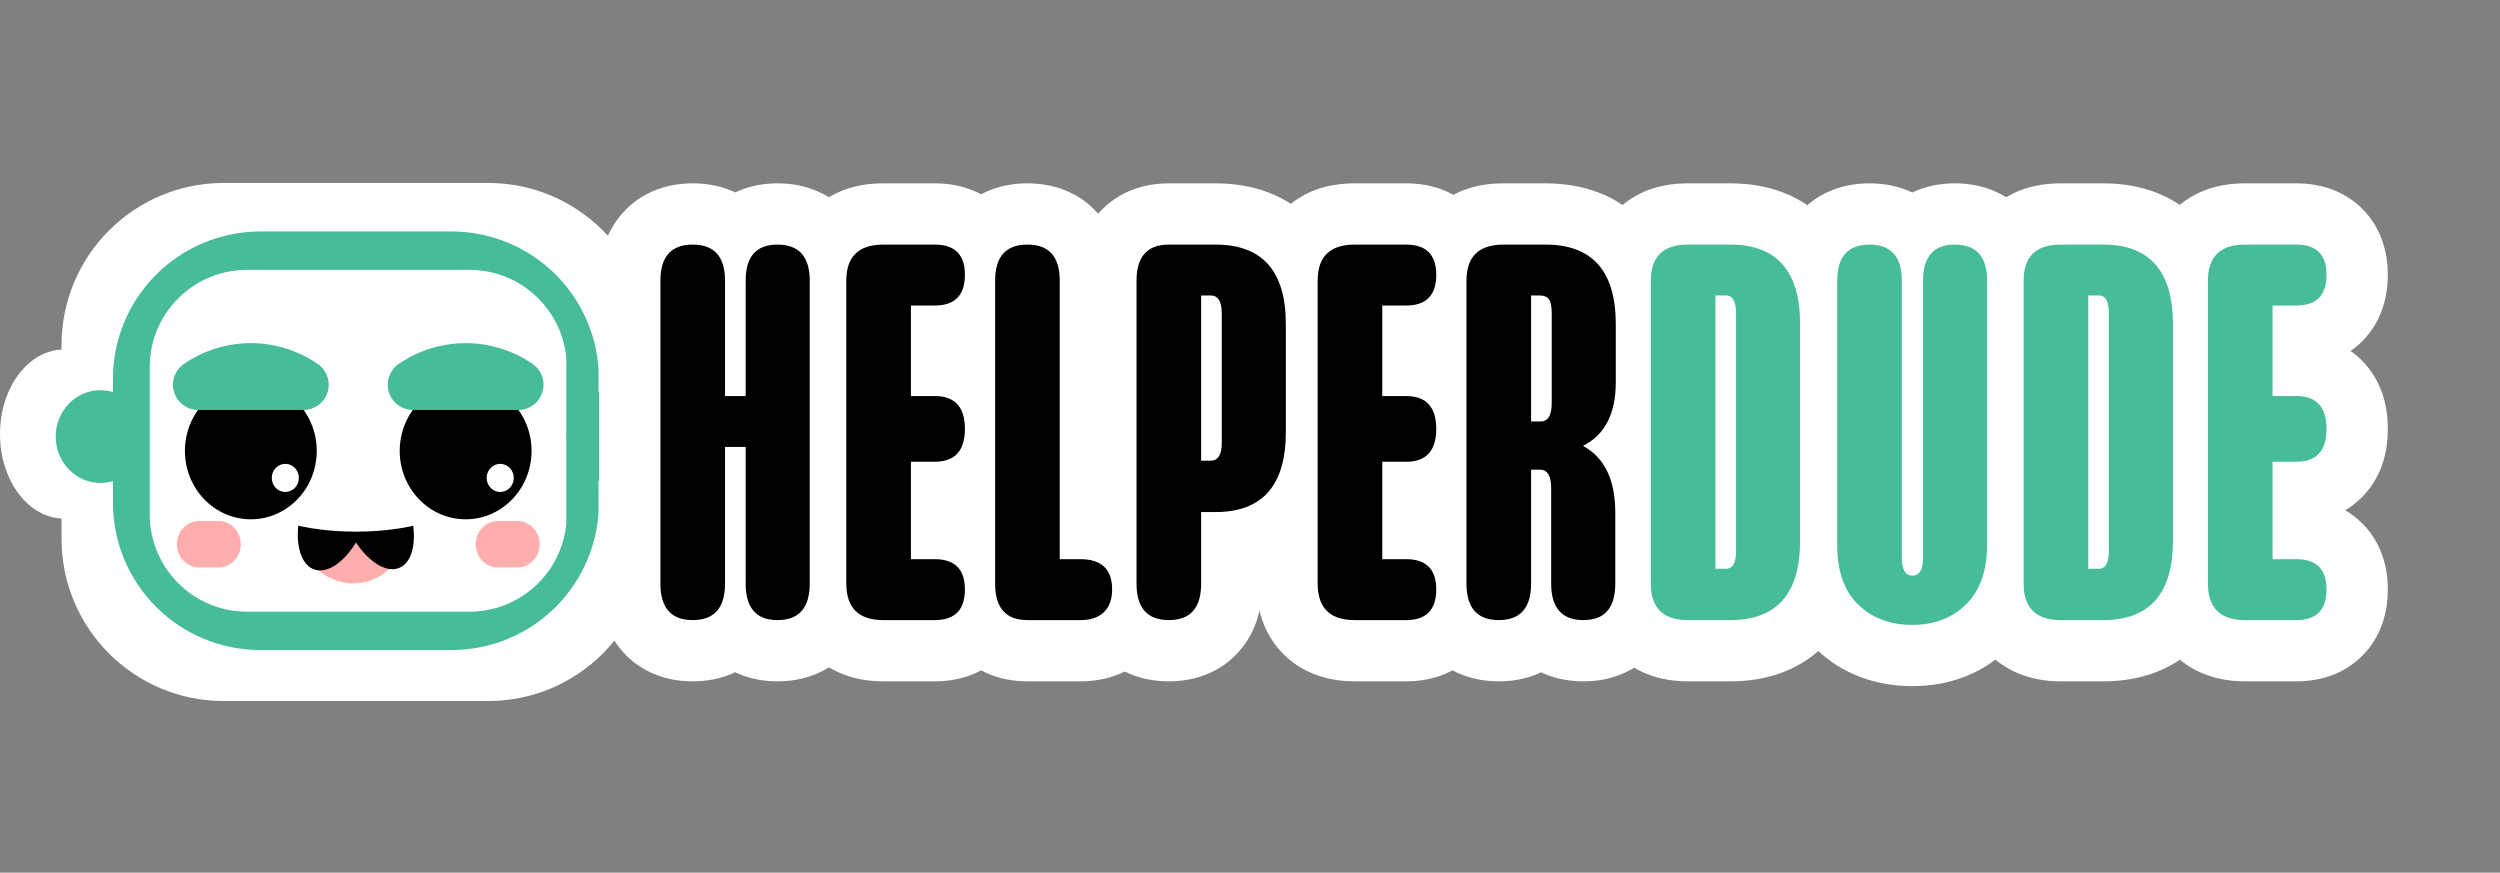 <svg xmlns="http://www.w3.org/2000/svg" xmlns:xlink="http://www.w3.org/1999/xlink" width="848" zoomAndPan="magnify" viewBox="0 0 636 222" height="296" preserveAspectRatio="xMidYMid meet" version="1.2"><rect x="0" y="0" width="636" height="222" fill="#808080" stroke="none"/><defs><clipPath id="50d7393330"><path d="M 0 57.922 L 32.504 57.922 L 32.504 100.961 L 0 100.961 Z M 0 57.922 "/></clipPath><clipPath id="3bf3d64dd7"><path d="M 16.25 57.922 C 7.277 57.922 0 67.547 0 79.422 C 0 91.297 7.277 100.922 16.25 100.922 C 25.227 100.922 32.504 91.297 32.504 79.422 C 32.504 67.547 25.227 57.922 16.25 57.922 Z M 16.25 57.922 "/></clipPath><clipPath id="6613cc3bd4"><path d="M 0 0.922 L 32.504 0.922 L 32.504 43.961 L 0 43.961 Z M 0 0.922 "/></clipPath><clipPath id="7e086c78f6"><path d="M 16.25 0.922 C 7.277 0.922 0 10.547 0 22.422 C 0 34.297 7.277 43.922 16.25 43.922 C 25.227 43.922 32.504 34.297 32.504 22.422 C 32.504 10.547 25.227 0.922 16.25 0.922 Z M 16.25 0.922 "/></clipPath><clipPath id="bb8e45a7e5"><rect x="0" width="33" y="0" height="44"/></clipPath><clipPath id="6f54b688c2"><path d="M 15.656 15.543 L 165.473 15.543 L 165.473 147.34 L 15.656 147.34 Z M 15.656 15.543 "/></clipPath><clipPath id="137edfad94"><path d="M 56.906 15.543 L 124.184 15.543 C 146.965 15.543 165.434 34.012 165.434 56.793 L 165.434 106.09 C 165.434 128.871 146.965 147.34 124.184 147.34 L 56.906 147.34 C 34.125 147.34 15.656 128.871 15.656 106.09 L 15.656 56.793 C 15.656 34.012 34.125 15.543 56.906 15.543 Z M 56.906 15.543 "/></clipPath><clipPath id="b2b74b37e3"><path d="M 0.656 0.543 L 150.473 0.543 L 150.473 132.34 L 0.656 132.34 Z M 0.656 0.543 "/></clipPath><clipPath id="48809b6a1f"><path d="M 41.906 0.543 L 109.184 0.543 C 131.965 0.543 150.434 19.012 150.434 41.793 L 150.434 91.09 C 150.434 113.871 131.965 132.34 109.184 132.34 L 41.906 132.34 C 19.125 132.34 0.656 113.871 0.656 91.09 L 0.656 41.793 C 0.656 19.012 19.125 0.543 41.906 0.543 Z M 41.906 0.543 "/></clipPath><clipPath id="dbc1ae00f6"><rect x="0" width="151" y="0" height="133"/></clipPath><clipPath id="b8319d40b2"><path d="M 28.723 27.887 L 152.68 27.887 L 152.68 134.375 L 28.723 134.375 Z M 28.723 27.887 "/></clipPath><clipPath id="33dde97d2c"><path d="M 66.223 27.887 L 114.867 27.887 C 124.812 27.887 134.352 31.84 141.387 38.871 C 148.418 45.902 152.367 55.441 152.367 65.387 L 152.367 96.875 C 152.367 106.82 148.418 116.359 141.387 123.395 C 134.352 130.426 124.812 134.375 114.867 134.375 L 66.223 134.375 C 56.277 134.375 46.738 130.426 39.707 123.395 C 32.672 116.359 28.723 106.82 28.723 96.875 L 28.723 65.387 C 28.723 55.441 32.672 45.902 39.707 38.871 C 46.738 31.84 56.277 27.887 66.223 27.887 Z M 66.223 27.887 "/></clipPath><clipPath id="226966fbf4"><path d="M 0.723 0.887 L 124.398 0.887 L 124.398 107.375 L 0.723 107.375 Z M 0.723 0.887 "/></clipPath><clipPath id="1a5a2545b8"><path d="M 38.223 0.887 L 86.867 0.887 C 96.812 0.887 106.352 4.84 113.387 11.871 C 120.418 18.902 124.367 28.441 124.367 38.387 L 124.367 69.875 C 124.367 79.82 120.418 89.359 113.387 96.395 C 106.352 103.426 96.812 107.375 86.867 107.375 L 38.223 107.375 C 28.277 107.375 18.738 103.426 11.707 96.395 C 4.672 89.359 0.723 79.82 0.723 69.875 L 0.723 38.387 C 0.723 28.441 4.672 18.902 11.707 11.871 C 18.738 4.84 28.277 0.887 38.223 0.887 Z M 38.223 0.887 "/></clipPath><clipPath id="a524331578"><rect x="0" width="125" y="0" height="108"/></clipPath><clipPath id="e5f39302ba"><path d="M 38.09 37.652 L 144.41 37.652 L 144.41 124.609 L 38.09 124.609 Z M 38.09 37.652 "/></clipPath><clipPath id="46d7d3c16a"><path d="M 62.84 37.652 L 119.43 37.652 C 133.098 37.652 144.18 48.734 144.18 62.402 L 144.18 99.859 C 144.18 113.531 133.098 124.609 119.43 124.609 L 62.84 124.609 C 49.172 124.609 38.09 113.531 38.09 99.859 L 38.09 62.402 C 38.09 48.734 49.172 37.652 62.84 37.652 Z M 62.84 37.652 "/></clipPath><clipPath id="96e344de7f"><path d="M 0.09 0.652 L 106.238 0.652 L 106.238 87.609 L 0.09 87.609 Z M 0.09 0.652 "/></clipPath><clipPath id="be805037b2"><path d="M 24.84 0.652 L 81.43 0.652 C 95.098 0.652 106.18 11.734 106.18 25.402 L 106.18 62.859 C 106.18 76.531 95.098 87.609 81.43 87.609 L 24.84 87.609 C 11.172 87.609 0.09 76.531 0.09 62.859 L 0.09 25.402 C 0.09 11.734 11.172 0.652 24.84 0.652 Z M 24.84 0.652 "/></clipPath><clipPath id="e297fb21fb"><rect x="0" width="107" y="0" height="88"/></clipPath><clipPath id="1ed5f03508"><path d="M 44.984 101.535 L 61.254 101.535 L 61.254 113.367 L 44.984 113.367 Z M 44.984 101.535 "/></clipPath><clipPath id="c838919928"><path d="M 55.551 101.535 C 58.699 101.535 61.246 104.184 61.246 107.453 C 61.246 110.719 58.699 113.367 55.551 113.367 L 50.68 113.367 C 47.535 113.367 44.984 110.719 44.984 107.453 C 44.984 104.184 47.535 101.535 50.68 101.535 Z M 55.551 101.535 "/></clipPath><clipPath id="419468aedb"><path d="M 0.984 0.535 L 17.254 0.535 L 17.254 12.367 L 0.984 12.367 Z M 0.984 0.535 "/></clipPath><clipPath id="1d1b945d17"><path d="M 11.551 0.535 C 14.699 0.535 17.246 3.184 17.246 6.453 C 17.246 9.719 14.699 12.367 11.551 12.367 L 6.68 12.367 C 3.535 12.367 0.984 9.719 0.984 6.453 C 0.984 3.184 3.535 0.535 6.68 0.535 Z M 11.551 0.535 "/></clipPath><clipPath id="9a276a5534"><rect x="0" width="18" y="0" height="13"/></clipPath><clipPath id="cc3b4ea3f7"><path d="M 121.023 101.535 L 137.289 101.535 L 137.289 113.367 L 121.023 113.367 Z M 121.023 101.535 "/></clipPath><clipPath id="3eeb455be4"><path d="M 131.59 101.535 C 134.734 101.535 137.285 104.184 137.285 107.453 C 137.285 110.719 134.734 113.367 131.59 113.367 L 126.719 113.367 C 123.57 113.367 121.023 110.719 121.023 107.453 C 121.023 104.184 123.57 101.535 126.719 101.535 Z M 131.59 101.535 "/></clipPath><clipPath id="c6dca1b4f9"><path d="M 0.023 0.535 L 16.289 0.535 L 16.289 12.367 L 0.023 12.367 Z M 0.023 0.535 "/></clipPath><clipPath id="9a03a68a9a"><path d="M 10.59 0.535 C 13.734 0.535 16.285 3.184 16.285 6.453 C 16.285 9.719 13.734 12.367 10.59 12.367 L 5.719 12.367 C 2.57 12.367 0.023 9.719 0.023 6.453 C 0.023 3.184 2.57 0.535 5.719 0.535 Z M 10.59 0.535 "/></clipPath><clipPath id="8d047ffc29"><rect x="0" width="17" y="0" height="13"/></clipPath><clipPath id="7c845dd231"><path d="M 76.031 88.707 L 103.691 88.707 L 103.691 117.445 L 76.031 117.445 Z M 76.031 88.707 "/></clipPath><clipPath id="974a19d142"><path d="M 89.863 88.707 C 82.223 88.707 76.031 95.133 76.031 103.055 C 76.031 110.98 82.223 117.406 89.863 117.406 C 97.5 117.406 103.691 110.98 103.691 103.055 C 103.691 95.133 97.5 88.707 89.863 88.707 Z M 89.863 88.707 "/></clipPath><clipPath id="3eec0f9991"><path d="M 0.031 0.707 L 27.691 0.707 L 27.691 29.445 L 0.031 29.445 Z M 0.031 0.707 "/></clipPath><clipPath id="4fbaee507f"><path d="M 13.863 0.707 C 6.223 0.707 0.031 7.133 0.031 15.055 C 0.031 22.98 6.223 29.406 13.863 29.406 C 21.5 29.406 27.691 22.98 27.691 15.055 C 27.691 7.133 21.5 0.707 13.863 0.707 Z M 13.863 0.707 "/></clipPath><clipPath id="1abd5b83ad"><rect x="0" width="28" y="0" height="30"/></clipPath><clipPath id="284dac327e"><path d="M 75 84 L 95 84 L 95 115 L 75 115 Z M 75 84 "/></clipPath><clipPath id="28c2a25778"><path d="M 98.258 87.125 L 87.684 116.688 L 72.078 111.105 L 82.652 81.543 Z M 98.258 87.125 "/></clipPath><clipPath id="19c4d2c1a8"><path d="M 92.977 101.883 C 95.895 93.73 94.766 85.875 90.457 84.332 C 86.145 82.793 80.289 88.148 77.375 96.301 C 74.461 104.449 75.59 112.305 79.898 113.848 C 84.207 115.387 90.062 110.031 92.977 101.883 Z M 92.977 101.883 "/></clipPath><clipPath id="d642619de8"><path d="M 23.258 3.125 L 12.684 32.688 L -2.922 27.105 L 7.652 -2.457 Z M 23.258 3.125 "/></clipPath><clipPath id="abe637e118"><path d="M 17.977 17.883 C 20.895 9.73 19.766 1.875 15.457 0.332 C 11.145 -1.207 5.289 4.148 2.375 12.301 C -0.539 20.449 0.59 28.305 4.898 29.848 C 9.207 31.387 15.062 26.031 17.977 17.883 Z M 17.977 17.883 "/></clipPath><clipPath id="75ee388035"><rect x="0" width="20" y="0" height="31"/></clipPath><clipPath id="a408c3ab39"><path d="M 85 84 L 106 84 L 106 114 L 85 114 Z M 85 84 "/></clipPath><clipPath id="fcb25fe12e"><path d="M 93.926 116.598 L 82.043 87.59 L 97.32 81.332 L 109.207 110.34 Z M 93.926 116.598 "/></clipPath><clipPath id="891999c393"><path d="M 87.984 102.098 C 91.266 110.105 97.348 115.199 101.566 113.469 C 105.785 111.738 106.547 103.844 103.266 95.836 C 99.984 87.828 93.902 82.734 89.684 84.465 C 85.465 86.191 84.703 94.086 87.984 102.098 Z M 87.984 102.098 "/></clipPath><clipPath id="cd34731b4e"><path d="M 8.926 32.598 L -2.957 3.59 L 12.32 -2.668 L 24.207 26.34 Z M 8.926 32.598 "/></clipPath><clipPath id="0b123af5c2"><path d="M 2.984 18.098 C 6.266 26.105 12.348 31.199 16.566 29.469 C 20.785 27.738 21.547 19.844 18.266 11.836 C 14.984 3.828 8.902 -1.266 4.684 0.465 C 0.465 2.191 -0.297 10.086 2.984 18.098 Z M 2.984 18.098 "/></clipPath><clipPath id="55515b1113"><rect x="0" width="21" y="0" height="30"/></clipPath><clipPath id="dc8180e52f"><path d="M 61.418 82.121 L 119.609 82.121 L 119.609 104.254 L 61.418 104.254 Z M 61.418 82.121 "/></clipPath><clipPath id="7c48af388a"><path d="M 90.543 104.254 C 106.598 104.254 119.609 99.301 119.609 93.188 C 119.609 87.074 106.598 82.121 90.543 82.121 C 74.492 82.121 61.477 87.074 61.477 93.188 C 61.477 99.301 74.492 104.254 90.543 104.254 Z M 90.543 104.254 "/></clipPath><clipPath id="64718cc983"><path d="M 0.441 0.121 L 58.609 0.121 L 58.609 22.254 L 0.441 22.254 Z M 0.441 0.121 "/></clipPath><clipPath id="68e5c3ef62"><path d="M 29.543 22.254 C 45.598 22.254 58.609 17.301 58.609 11.188 C 58.609 5.074 45.598 0.121 29.543 0.121 C 13.492 0.121 0.477 5.074 0.477 11.188 C 0.477 17.301 13.492 22.254 29.543 22.254 Z M 29.543 22.254 "/></clipPath><clipPath id="38ed36b69a"><rect x="0" width="59" y="0" height="23"/></clipPath><clipPath id="dae116918e"><path d="M 101.688 66.312 L 135.227 66.312 L 135.227 101.156 L 101.688 101.156 Z M 101.688 66.312 "/></clipPath><clipPath id="a7838f35eb"><path d="M 118.457 66.312 C 109.195 66.312 101.688 74.102 101.688 83.711 C 101.688 93.32 109.195 101.109 118.457 101.109 C 127.719 101.109 135.227 93.32 135.227 83.711 C 135.227 74.102 127.719 66.312 118.457 66.312 Z M 118.457 66.312 "/></clipPath><clipPath id="be693bbc1f"><path d="M 0.688 0.312 L 34.227 0.312 L 34.227 35.156 L 0.688 35.156 Z M 0.688 0.312 "/></clipPath><clipPath id="2947518b79"><path d="M 17.457 0.312 C 8.195 0.312 0.688 8.102 0.688 17.711 C 0.688 27.32 8.195 35.109 17.457 35.109 C 26.719 35.109 34.227 27.32 34.227 17.711 C 34.227 8.102 26.719 0.312 17.457 0.312 Z M 17.457 0.312 "/></clipPath><clipPath id="ff9cf00341"><rect x="0" width="35" y="0" height="36"/></clipPath><clipPath id="c417b3d447"><path d="M 123.809 87.004 L 130.703 87.004 L 130.703 94.168 L 123.809 94.168 Z M 123.809 87.004 "/></clipPath><clipPath id="e29ed278b9"><path d="M 127.254 87.004 C 125.352 87.004 123.809 88.605 123.809 90.582 C 123.809 92.559 125.352 94.16 127.254 94.16 C 129.16 94.16 130.703 92.559 130.703 90.582 C 130.703 88.605 129.16 87.004 127.254 87.004 Z M 127.254 87.004 "/></clipPath><clipPath id="dfcf7a5249"><path d="M 0.809 0.004 L 7.703 0.004 L 7.703 7.168 L 0.809 7.168 Z M 0.809 0.004 "/></clipPath><clipPath id="c236c9e6ea"><path d="M 4.254 0.004 C 2.352 0.004 0.809 1.605 0.809 3.582 C 0.809 5.559 2.352 7.16 4.254 7.16 C 6.16 7.16 7.703 5.559 7.703 3.582 C 7.703 1.605 6.16 0.004 4.254 0.004 Z M 4.254 0.004 "/></clipPath><clipPath id="d49542a973"><rect x="0" width="8" y="0" height="8"/></clipPath><clipPath id="5657e0f235"><path d="M 47.043 66.312 L 80.578 66.312 L 80.578 101.156 L 47.043 101.156 Z M 47.043 66.312 "/></clipPath><clipPath id="c9f8dc2ffa"><path d="M 63.812 66.312 C 54.551 66.312 47.043 74.102 47.043 83.711 C 47.043 93.32 54.551 101.109 63.812 101.109 C 73.074 101.109 80.578 93.32 80.578 83.711 C 80.578 74.102 73.074 66.312 63.812 66.312 Z M 63.812 66.312 "/></clipPath><clipPath id="bed298ec7e"><path d="M 0.043 0.312 L 33.578 0.312 L 33.578 35.156 L 0.043 35.156 Z M 0.043 0.312 "/></clipPath><clipPath id="ee4d11ef3d"><path d="M 16.812 0.312 C 7.551 0.312 0.043 8.102 0.043 17.711 C 0.043 27.32 7.551 35.109 16.812 35.109 C 26.074 35.109 33.578 27.32 33.578 17.711 C 33.578 8.102 26.074 0.312 16.812 0.312 Z M 16.812 0.312 "/></clipPath><clipPath id="9c7fcd1361"><rect x="0" width="34" y="0" height="36"/></clipPath><clipPath id="5a2a7179db"><path d="M 69.137 87.004 L 76.031 87.004 L 76.031 94.168 L 69.137 94.168 Z M 69.137 87.004 "/></clipPath><clipPath id="ced60486f1"><path d="M 72.586 87.004 C 70.68 87.004 69.137 88.605 69.137 90.582 C 69.137 92.559 70.68 94.16 72.586 94.16 C 74.488 94.16 76.031 92.559 76.031 90.582 C 76.031 88.605 74.488 87.004 72.586 87.004 Z M 72.586 87.004 "/></clipPath><clipPath id="9528c59830"><path d="M 0.137 0.004 L 7.031 0.004 L 7.031 7.168 L 0.137 7.168 Z M 0.137 0.004 "/></clipPath><clipPath id="909b607b8e"><path d="M 3.586 0.004 C 1.68 0.004 0.137 1.605 0.137 3.582 C 0.137 5.559 1.68 7.16 3.586 7.16 C 5.488 7.16 7.031 5.559 7.031 3.582 C 7.031 1.605 5.488 0.004 3.586 0.004 Z M 3.586 0.004 "/></clipPath><clipPath id="aca96d5374"><rect x="0" width="8" y="0" height="8"/></clipPath><clipPath id="86671f6eef"><path d="M 44 56.293 L 83.707 56.293 L 83.707 73.332 L 44 73.332 Z M 44 56.293 "/></clipPath><clipPath id="8f019feeec"><path d="M 80.84 61.586 C 83.156 63.176 84.168 66.09 83.336 68.773 C 82.5 71.461 80.02 73.289 77.207 73.289 L 50.418 73.289 C 47.605 73.289 45.121 71.461 44.289 68.773 C 43.453 66.09 44.465 63.176 46.781 61.586 C 57.039 54.535 70.582 54.535 80.84 61.586 Z M 80.84 61.586 "/></clipPath><clipPath id="b3256865ea"><path d="M 0 0.293 L 39.707 0.293 L 39.707 17.332 L 0 17.332 Z M 0 0.293 "/></clipPath><clipPath id="dcd3684ad1"><path d="M 36.84 5.586 C 39.156 7.176 40.168 10.09 39.336 12.773 C 38.5 15.461 36.02 17.289 33.207 17.289 L 6.418 17.289 C 3.605 17.289 1.121 15.461 0.289 12.773 C -0.547 10.09 0.465 7.176 2.781 5.586 C 13.039 -1.465 26.582 -1.465 36.84 5.586 Z M 36.84 5.586 "/></clipPath><clipPath id="e2c8cbc109"><rect x="0" width="40" y="0" height="18"/></clipPath><clipPath id="0c2caa4a00"><path d="M 98.598 56.293 L 138.355 56.293 L 138.355 73.332 L 98.598 73.332 Z M 98.598 56.293 "/></clipPath><clipPath id="e375853640"><path d="M 135.488 61.586 C 137.805 63.176 138.812 66.09 137.98 68.773 C 137.148 71.461 134.664 73.289 131.852 73.289 L 105.062 73.289 C 102.25 73.289 99.766 71.461 98.934 68.773 C 98.102 66.09 99.109 63.176 101.426 61.586 C 111.688 54.535 125.227 54.535 135.488 61.586 Z M 135.488 61.586 "/></clipPath><clipPath id="3d8a55e92c"><path d="M 0.598 0.293 L 40.355 0.293 L 40.355 17.332 L 0.598 17.332 Z M 0.598 0.293 "/></clipPath><clipPath id="aff82f9545"><path d="M 37.488 5.586 C 39.805 7.176 40.812 10.09 39.98 12.773 C 39.148 15.461 36.664 17.289 33.852 17.289 L 7.062 17.289 C 4.25 17.289 1.766 15.461 0.934 12.773 C 0.102 10.09 1.109 7.176 3.426 5.586 C 13.688 -1.465 27.227 -1.465 37.488 5.586 Z M 37.488 5.586 "/></clipPath><clipPath id="b4408ece57"><rect x="0" width="41" y="0" height="18"/></clipPath><clipPath id="dd53ba3e70"><path d="M 14.172 68.262 L 36.91 68.262 L 36.91 91.891 L 14.172 91.891 Z M 14.172 68.262 "/></clipPath><clipPath id="2ce261c1bf"><path d="M 25.543 68.262 C 19.262 68.262 14.172 73.547 14.172 80.062 C 14.172 86.578 19.262 91.859 25.543 91.859 C 31.82 91.859 36.91 86.578 36.91 80.062 C 36.91 73.547 31.82 68.262 25.543 68.262 Z M 25.543 68.262 "/></clipPath><clipPath id="421c131097"><path d="M 0.172 0.262 L 22.91 0.262 L 22.91 23.879 L 0.172 23.879 Z M 0.172 0.262 "/></clipPath><clipPath id="b2db35cec8"><path d="M 11.543 0.262 C 5.262 0.262 0.172 5.547 0.172 12.062 C 0.172 18.578 5.262 23.859 11.543 23.859 C 17.82 23.859 22.91 18.578 22.91 12.062 C 22.91 5.547 17.82 0.262 11.543 0.262 Z M 11.543 0.262 "/></clipPath><clipPath id="e264624e63"><rect x="0" width="23" y="0" height="24"/></clipPath><clipPath id="ffbd07bf66"><path d="M 144.18 68.262 L 166.918 68.262 L 166.918 91.891 L 144.18 91.891 Z M 144.18 68.262 "/></clipPath><clipPath id="17a0f6940c"><path d="M 155.551 68.262 C 149.27 68.262 144.18 73.547 144.18 80.062 C 144.18 86.578 149.27 91.859 155.551 91.859 C 161.828 91.859 166.918 86.578 166.918 80.062 C 166.918 73.547 161.828 68.262 155.551 68.262 Z M 155.551 68.262 "/></clipPath><clipPath id="67df05ec5b"><path d="M 0.18 0.262 L 22.918 0.262 L 22.918 23.879 L 0.18 23.879 Z M 0.18 0.262 "/></clipPath><clipPath id="af4b239e24"><path d="M 11.551 0.262 C 5.27 0.262 0.18 5.547 0.18 12.062 C 0.18 18.578 5.27 23.859 11.551 23.859 C 17.828 23.859 22.918 18.578 22.918 12.062 C 22.918 5.547 17.828 0.262 11.551 0.262 Z M 11.551 0.262 "/></clipPath><clipPath id="93ddb0b890"><rect x="0" width="23" y="0" height="24"/></clipPath><clipPath id="ca15da71e1"><path d="M 151 0.68 L 608.879 0.68 L 608.879 158.359 L 151 158.359 Z M 151 0.68 "/></clipPath><clipPath id="981bae7135"><rect x="0" width="458" y="0" height="159"/></clipPath><clipPath id="d4396915bf"><rect x="0" width="609" y="0" height="159"/></clipPath></defs><g id="68b064f89b"><g transform="matrix(1,0,0,1,0,31)"><g clip-path="url(#d4396915bf)"><g clip-rule="nonzero" clip-path="url(#50d7393330)"><g clip-rule="nonzero" clip-path="url(#3bf3d64dd7)"><g transform="matrix(1,0,0,1,0,57)"><g id="56ae08f113" clip-path="url(#bb8e45a7e5)"><g clip-rule="nonzero" clip-path="url(#6613cc3bd4)"><g clip-rule="nonzero" clip-path="url(#7e086c78f6)"><path style=" stroke:none;fill-rule:nonzero;fill:#ffffff;fill-opacity:1;" d="M 0 0.922 L 32.504 0.922 L 32.504 43.961 L 0 43.961 Z M 0 0.922 "/></g></g></g></g></g></g><g clip-rule="nonzero" clip-path="url(#6f54b688c2)"><g clip-rule="nonzero" clip-path="url(#137edfad94)"><g transform="matrix(1,0,0,1,15,15)"><g id="c4d34fa4a0" clip-path="url(#dbc1ae00f6)"><g clip-rule="nonzero" clip-path="url(#b2b74b37e3)"><g clip-rule="nonzero" clip-path="url(#48809b6a1f)"><path style=" stroke:none;fill-rule:nonzero;fill:#ffffff;fill-opacity:1;" d="M 0.656 0.543 L 150.473 0.543 L 150.473 132.34 L 0.656 132.34 Z M 0.656 0.543 "/></g></g></g></g></g></g><g clip-rule="nonzero" clip-path="url(#b8319d40b2)"><g clip-rule="nonzero" clip-path="url(#33dde97d2c)"><g transform="matrix(1,0,0,1,28,27)"><g id="cfdc00c3d4" clip-path="url(#a524331578)"><g clip-rule="nonzero" clip-path="url(#226966fbf4)"><g clip-rule="nonzero" clip-path="url(#1a5a2545b8)"><path style=" stroke:none;fill-rule:nonzero;fill:#46bc99;fill-opacity:1;" d="M 0.723 0.887 L 124.266 0.887 L 124.266 107.375 L 0.723 107.375 Z M 0.723 0.887 "/></g></g></g></g></g></g><g clip-rule="nonzero" clip-path="url(#e5f39302ba)"><g clip-rule="nonzero" clip-path="url(#46d7d3c16a)"><g transform="matrix(1,0,0,1,38,37)"><g id="83f813040e" clip-path="url(#e297fb21fb)"><g clip-rule="nonzero" clip-path="url(#96e344de7f)"><g clip-rule="nonzero" clip-path="url(#be805037b2)"><path style=" stroke:none;fill-rule:nonzero;fill:#ffffff;fill-opacity:1;" d="M 0.09 0.652 L 106.07 0.652 L 106.07 87.609 L 0.09 87.609 Z M 0.09 0.652 "/></g></g></g></g></g></g><g clip-rule="nonzero" clip-path="url(#1ed5f03508)"><g clip-rule="nonzero" clip-path="url(#c838919928)"><g transform="matrix(1,0,0,1,44,101)"><g id="7085b8b6a5" clip-path="url(#9a276a5534)"><g clip-rule="nonzero" clip-path="url(#419468aedb)"><g clip-rule="nonzero" clip-path="url(#1d1b945d17)"><path style=" stroke:none;fill-rule:nonzero;fill:#ffadad;fill-opacity:1;" d="M 0.984 0.535 L 17.254 0.535 L 17.254 12.367 L 0.984 12.367 Z M 0.984 0.535 "/></g></g></g></g></g></g><g clip-rule="nonzero" clip-path="url(#cc3b4ea3f7)"><g clip-rule="nonzero" clip-path="url(#3eeb455be4)"><g transform="matrix(1,0,0,1,121,101)"><g id="4dc590efc8" clip-path="url(#8d047ffc29)"><g clip-rule="nonzero" clip-path="url(#c6dca1b4f9)"><g clip-rule="nonzero" clip-path="url(#9a03a68a9a)"><path style=" stroke:none;fill-rule:nonzero;fill:#ffadad;fill-opacity:1;" d="M 0.023 0.535 L 16.289 0.535 L 16.289 12.367 L 0.023 12.367 Z M 0.023 0.535 "/></g></g></g></g></g></g><g clip-rule="nonzero" clip-path="url(#7c845dd231)"><g clip-rule="nonzero" clip-path="url(#974a19d142)"><g transform="matrix(1,0,0,1,76,88)"><g id="29453c9eb4" clip-path="url(#1abd5b83ad)"><g clip-rule="nonzero" clip-path="url(#3eec0f9991)"><g clip-rule="nonzero" clip-path="url(#4fbaee507f)"><path style=" stroke:none;fill-rule:nonzero;fill:#ffadad;fill-opacity:1;" d="M 0.031 0.707 L 27.691 0.707 L 27.691 29.445 L 0.031 29.445 Z M 0.031 0.707 "/></g></g></g></g></g></g><g clip-rule="nonzero" clip-path="url(#284dac327e)"><g clip-rule="nonzero" clip-path="url(#28c2a25778)"><g clip-rule="nonzero" clip-path="url(#19c4d2c1a8)"><g transform="matrix(1,0,0,1,75,84)"><g id="be1ca23f7d" clip-path="url(#75ee388035)"><g clip-rule="nonzero" clip-path="url(#d642619de8)"><g clip-rule="nonzero" clip-path="url(#abe637e118)"><path style=" stroke:none;fill-rule:nonzero;fill:#000000;fill-opacity:1;" d="M 23.258 3.125 L 12.703 32.625 L -2.898 27.043 L 7.652 -2.457 Z M 23.258 3.125 "/></g></g></g></g></g></g></g><g clip-rule="nonzero" clip-path="url(#a408c3ab39)"><g clip-rule="nonzero" clip-path="url(#fcb25fe12e)"><g clip-rule="nonzero" clip-path="url(#891999c393)"><g transform="matrix(1,0,0,1,85,84)"><g id="a54e072cf7" clip-path="url(#55515b1113)"><g clip-rule="nonzero" clip-path="url(#cd34731b4e)"><g clip-rule="nonzero" clip-path="url(#0b123af5c2)"><path style=" stroke:none;fill-rule:nonzero;fill:#000000;fill-opacity:1;" d="M 8.926 32.598 L -2.957 3.59 L 12.32 -2.668 L 24.207 26.34 Z M 8.926 32.598 "/></g></g></g></g></g></g></g><g clip-rule="nonzero" clip-path="url(#dc8180e52f)"><g clip-rule="nonzero" clip-path="url(#7c48af388a)"><g transform="matrix(1,0,0,1,61,82)"><g id="3205568391" clip-path="url(#38ed36b69a)"><g clip-rule="nonzero" clip-path="url(#64718cc983)"><g clip-rule="nonzero" clip-path="url(#68e5c3ef62)"><path style=" stroke:none;fill-rule:nonzero;fill:#ffffff;fill-opacity:1;" d="M 58.609 22.254 L 0.504 22.254 L 0.504 0.121 L 58.609 0.121 Z M 58.609 22.254 "/></g></g></g></g></g></g><g clip-rule="nonzero" clip-path="url(#dae116918e)"><g clip-rule="nonzero" clip-path="url(#a7838f35eb)"><g transform="matrix(1,0,0,1,101,66)"><g id="2d7e2d9636" clip-path="url(#ff9cf00341)"><g clip-rule="nonzero" clip-path="url(#be693bbc1f)"><g clip-rule="nonzero" clip-path="url(#2947518b79)"><path style=" stroke:none;fill-rule:nonzero;fill:#000000;fill-opacity:1;" d="M 0.688 0.312 L 34.227 0.312 L 34.227 35.156 L 0.688 35.156 Z M 0.688 0.312 "/></g></g></g></g></g></g><g clip-rule="nonzero" clip-path="url(#c417b3d447)"><g clip-rule="nonzero" clip-path="url(#e29ed278b9)"><g transform="matrix(1,0,0,1,123,87)"><g id="192dae439d" clip-path="url(#d49542a973)"><g clip-rule="nonzero" clip-path="url(#dfcf7a5249)"><g clip-rule="nonzero" clip-path="url(#c236c9e6ea)"><path style=" stroke:none;fill-rule:nonzero;fill:#ffffff;fill-opacity:1;" d="M 0.809 0.004 L 7.703 0.004 L 7.703 7.168 L 0.809 7.168 Z M 0.809 0.004 "/></g></g></g></g></g></g><g clip-rule="nonzero" clip-path="url(#5657e0f235)"><g clip-rule="nonzero" clip-path="url(#c9f8dc2ffa)"><g transform="matrix(1,0,0,1,47,66)"><g id="3980906ef4" clip-path="url(#9c7fcd1361)"><g clip-rule="nonzero" clip-path="url(#bed298ec7e)"><g clip-rule="nonzero" clip-path="url(#ee4d11ef3d)"><path style=" stroke:none;fill-rule:nonzero;fill:#000000;fill-opacity:1;" d="M 0.043 0.312 L 33.578 0.312 L 33.578 35.156 L 0.043 35.156 Z M 0.043 0.312 "/></g></g></g></g></g></g><g clip-rule="nonzero" clip-path="url(#5a2a7179db)"><g clip-rule="nonzero" clip-path="url(#ced60486f1)"><g transform="matrix(1,0,0,1,69,87)"><g id="0dbd561251" clip-path="url(#aca96d5374)"><g clip-rule="nonzero" clip-path="url(#9528c59830)"><g clip-rule="nonzero" clip-path="url(#909b607b8e)"><path style=" stroke:none;fill-rule:nonzero;fill:#ffffff;fill-opacity:1;" d="M 0.137 0.004 L 7.031 0.004 L 7.031 7.168 L 0.137 7.168 Z M 0.137 0.004 "/></g></g></g></g></g></g><g clip-rule="nonzero" clip-path="url(#86671f6eef)"><g clip-rule="nonzero" clip-path="url(#8f019feeec)"><g transform="matrix(1,0,0,1,44,56)"><g id="b024ac2802" clip-path="url(#e2c8cbc109)"><g clip-rule="nonzero" clip-path="url(#b3256865ea)"><g clip-rule="nonzero" clip-path="url(#dcd3684ad1)"><path style=" stroke:none;fill-rule:nonzero;fill:#46bc99;fill-opacity:1;" d="M -14.246 -6.121 L 53.906 -6.121 L 53.906 17.332 L -14.246 17.332 Z M -14.246 -6.121 "/></g></g></g></g></g></g><g clip-rule="nonzero" clip-path="url(#0c2caa4a00)"><g clip-rule="nonzero" clip-path="url(#e375853640)"><g transform="matrix(1,0,0,1,98,56)"><g id="cf510835be" clip-path="url(#b4408ece57)"><g clip-rule="nonzero" clip-path="url(#3d8a55e92c)"><g clip-rule="nonzero" clip-path="url(#aff82f9545)"><path style=" stroke:none;fill-rule:nonzero;fill:#46bc99;fill-opacity:1;" d="M -13.602 -6.121 L 54.551 -6.121 L 54.551 17.332 L -13.602 17.332 Z M -13.602 -6.121 "/></g></g></g></g></g></g><g clip-rule="nonzero" clip-path="url(#dd53ba3e70)"><g clip-rule="nonzero" clip-path="url(#2ce261c1bf)"><g transform="matrix(1,0,0,1,14,68)"><g id="429911f06f" clip-path="url(#e264624e63)"><g clip-rule="nonzero" clip-path="url(#421c131097)"><g clip-rule="nonzero" clip-path="url(#b2db35cec8)"><path style=" stroke:none;fill-rule:nonzero;fill:#46bc99;fill-opacity:1;" d="M 0.172 0.262 L 22.91 0.262 L 22.91 23.891 L 0.172 23.891 Z M 0.172 0.262 "/></g></g></g></g></g></g><g clip-rule="nonzero" clip-path="url(#ffbd07bf66)"><g clip-rule="nonzero" clip-path="url(#17a0f6940c)"><g transform="matrix(1,0,0,1,144,68)"><g id="13a988f399" clip-path="url(#93ddb0b890)"><g clip-rule="nonzero" clip-path="url(#67df05ec5b)"><g clip-rule="nonzero" clip-path="url(#af4b239e24)"><path style=" stroke:none;fill-rule:nonzero;fill:#46bc99;fill-opacity:1;" d="M 0.18 0.262 L 22.918 0.262 L 22.918 23.891 L 0.18 23.891 Z M 0.18 0.262 "/></g></g></g></g></g></g><g clip-rule="nonzero" clip-path="url(#ca15da71e1)"><g transform="matrix(1,0,0,1,151,0)"><g id="fb519b6591" clip-path="url(#981bae7135)"><g style="fill:#ffffff;fill-opacity:1;"><g transform="translate(14.041, 126.754)"><path style="stroke:none" d="M 34.98 -9.297 C 34.98 -2.266 32.996 3.5 29.02 7.996 C 26.629 10.699 23.715 12.699 20.277 13.996 C 17.477 15.051 14.445 15.578 11.184 15.578 C 7.922 15.578 4.891 15.051 2.09 13.996 C -1.348 12.699 -4.262 10.699 -6.652 7.996 C -10.629 3.5 -12.617 -2.266 -12.617 -9.297 L -12.617 -86.367 C -12.617 -93.398 -10.602 -99.156 -6.578 -103.641 C -4.184 -106.312 -1.27 -108.285 2.16 -109.559 C 4.938 -110.594 7.945 -111.109 11.184 -111.109 C 14.422 -111.109 17.43 -110.594 20.207 -109.559 C 23.637 -108.285 26.547 -106.312 28.945 -103.641 C 32.969 -99.156 34.98 -93.398 34.98 -86.367 L 34.98 -56.992 L 19.402 -56.992 L 19.402 -72.574 L 24.656 -72.574 L 24.656 -56.992 L 9.078 -56.992 L 9.078 -86.367 C 9.078 -93.348 11.051 -99.074 14.996 -103.547 C 17.375 -106.242 20.277 -108.238 23.699 -109.531 C 26.484 -110.582 29.496 -111.109 32.742 -111.109 C 35.977 -111.109 38.984 -110.594 41.766 -109.559 C 45.195 -108.285 48.105 -106.312 50.504 -103.641 C 54.527 -99.156 56.539 -93.398 56.539 -86.367 L 56.539 -9.297 C 56.539 -2.266 54.551 3.5 50.578 7.996 C 48.188 10.699 45.273 12.699 41.832 13.996 C 39.035 15.051 36.004 15.578 32.742 15.578 C 29.473 15.578 26.434 15.043 23.629 13.965 C 20.199 12.652 17.297 10.629 14.922 7.898 C 11.023 3.418 9.078 -2.312 9.078 -9.297 L 9.078 -44.059 L 24.656 -44.059 L 24.656 -28.48 L 19.402 -28.48 L 19.402 -44.059 L 34.98 -44.059 Z M 3.824 -9.297 L 3.824 -59.641 L 40.238 -59.641 L 40.238 -9.297 C 40.238 -9.164 40.238 -9.078 40.246 -9.039 C 40.227 -9.18 40.188 -9.355 40.125 -9.566 C 39.824 -10.602 39.262 -11.594 38.434 -12.547 C 37.406 -13.727 36.191 -14.59 34.781 -15.129 C 33.996 -15.43 33.316 -15.578 32.742 -15.578 C 32.219 -15.578 31.586 -15.441 30.84 -15.16 C 29.457 -14.637 28.254 -13.801 27.234 -12.645 C 26.391 -11.688 25.812 -10.684 25.504 -9.633 C 25.438 -9.41 25.395 -9.223 25.375 -9.07 C 25.379 -9.102 25.379 -9.176 25.379 -9.297 L 25.379 -86.367 C 25.379 -86.438 25.379 -86.496 25.375 -86.547 L 25.379 -86.535 C 25.402 -86.359 25.449 -86.152 25.52 -85.91 C 25.844 -84.828 26.441 -83.805 27.309 -82.836 C 28.336 -81.691 29.535 -80.863 30.91 -80.352 C 31.633 -80.082 32.242 -79.949 32.742 -79.949 C 33.289 -79.949 33.945 -80.094 34.711 -80.383 C 36.113 -80.91 37.328 -81.762 38.359 -82.93 C 39.211 -83.895 39.797 -84.914 40.109 -85.98 C 40.176 -86.207 40.219 -86.402 40.242 -86.566 C 40.238 -86.543 40.238 -86.477 40.238 -86.367 L 40.238 -41.414 L 3.824 -41.414 L 3.824 -86.367 C 3.824 -86.438 3.82 -86.496 3.816 -86.547 L 3.82 -86.535 C 3.844 -86.359 3.891 -86.152 3.961 -85.91 C 4.285 -84.828 4.883 -83.805 5.75 -82.836 C 6.777 -81.691 7.977 -80.863 9.352 -80.352 C 10.074 -80.082 10.688 -79.949 11.184 -79.949 C 11.68 -79.949 12.293 -80.082 13.016 -80.352 C 14.391 -80.863 15.59 -81.691 16.617 -82.836 C 17.484 -83.805 18.082 -84.828 18.406 -85.91 C 18.477 -86.152 18.523 -86.359 18.547 -86.535 L 18.547 -86.547 C 18.547 -86.496 18.543 -86.438 18.543 -86.367 L 18.543 -9.297 C 18.543 -9.176 18.547 -9.102 18.551 -9.07 C 18.531 -9.223 18.488 -9.41 18.422 -9.633 C 18.113 -10.684 17.535 -11.688 16.691 -12.645 C 15.668 -13.801 14.469 -14.637 13.086 -15.16 C 12.34 -15.441 11.707 -15.578 11.184 -15.578 C 10.66 -15.578 10.027 -15.441 9.281 -15.16 C 7.898 -14.637 6.695 -13.801 5.676 -12.645 C 4.832 -11.688 4.254 -10.684 3.945 -9.633 C 3.879 -9.41 3.836 -9.223 3.816 -9.07 C 3.82 -9.102 3.824 -9.176 3.824 -9.297 Z M 3.824 -9.297 "/></g></g><g style="fill:#ffffff;fill-opacity:1;"><g transform="translate(61.331, 126.754)"><path style="stroke:none" d="M 48.727 -87.848 C 48.727 -84.887 48.309 -82.133 47.473 -79.578 C 46.395 -76.293 44.684 -73.453 42.336 -71.066 C 39.965 -68.652 37.129 -66.887 33.828 -65.77 C 31.246 -64.891 28.457 -64.453 25.465 -64.453 L 19.402 -64.453 L 19.402 -80.035 L 34.98 -80.035 L 34.98 -56.992 L 19.402 -56.992 L 19.402 -72.574 L 25.465 -72.574 C 28.57 -72.574 31.461 -72.09 34.137 -71.117 C 37.484 -69.906 40.336 -68.016 42.695 -65.449 C 46.715 -61.078 48.727 -55.473 48.727 -48.641 C 48.727 -41.809 46.715 -36.203 42.695 -31.832 C 40.336 -29.266 37.484 -27.375 34.137 -26.16 C 31.461 -25.191 28.57 -24.707 25.465 -24.707 L 19.402 -24.707 L 19.402 -40.285 L 34.98 -40.285 L 34.98 -15.496 L 19.402 -15.496 L 19.402 -31.074 L 25.465 -31.074 C 28.43 -31.074 31.191 -30.648 33.754 -29.797 C 37.039 -28.699 39.867 -26.965 42.242 -24.59 C 44.617 -22.219 46.352 -19.387 47.445 -16.102 C 48.297 -13.543 48.727 -10.781 48.727 -7.816 C 48.727 -4.855 48.309 -2.098 47.473 0.453 C 46.395 3.742 44.684 6.582 42.336 8.965 C 39.965 11.379 37.129 13.148 33.828 14.266 C 31.246 15.141 28.457 15.578 25.465 15.578 L 12.395 15.578 C 9.16 15.578 6.164 15.125 3.406 14.219 C -0.086 13.074 -3.094 11.258 -5.613 8.77 C -8.16 6.266 -10.023 3.262 -11.203 -0.238 C -12.145 -3.02 -12.617 -6.039 -12.617 -9.297 L -12.617 -86.367 C -12.617 -89.625 -12.137 -92.648 -11.184 -95.434 C -9.984 -98.926 -8.102 -101.918 -5.535 -104.414 C -0.938 -108.875 5.039 -111.109 12.395 -111.109 L 25.465 -111.109 C 28.43 -111.109 31.191 -110.684 33.754 -109.828 C 37.039 -108.734 39.867 -107 42.242 -104.625 C 44.617 -102.25 46.352 -99.422 47.445 -96.137 C 48.297 -93.578 48.727 -90.812 48.727 -87.848 Z M 17.566 -87.848 C 17.566 -87.445 17.672 -86.922 17.887 -86.281 C 18.34 -84.914 19.113 -83.688 20.207 -82.594 C 21.301 -81.5 22.531 -80.723 23.898 -80.27 C 24.539 -80.055 25.059 -79.949 25.465 -79.949 L 12.395 -79.949 C 12.34 -79.949 12.293 -79.949 12.262 -79.945 C 12.273 -79.945 12.293 -79.949 12.328 -79.953 C 12.543 -79.984 12.789 -80.043 13.07 -80.133 C 14.191 -80.496 15.227 -81.141 16.18 -82.062 C 17.172 -83.031 17.879 -84.113 18.289 -85.32 C 18.461 -85.812 18.543 -86.16 18.543 -86.367 L 18.543 -9.297 C 18.543 -9.262 18.543 -9.234 18.547 -9.223 C 18.543 -9.254 18.539 -9.297 18.531 -9.352 C 18.492 -9.613 18.418 -9.902 18.312 -10.219 C 17.914 -11.395 17.23 -12.461 16.258 -13.418 C 15.309 -14.355 14.27 -15.008 13.133 -15.383 C 12.844 -15.477 12.586 -15.539 12.359 -15.574 C 12.32 -15.578 12.293 -15.582 12.273 -15.582 C 12.305 -15.582 12.344 -15.578 12.395 -15.578 L 25.465 -15.578 C 25.031 -15.578 24.484 -15.469 23.82 -15.242 C 22.441 -14.773 21.207 -13.984 20.113 -12.875 C 19.047 -11.789 18.297 -10.582 17.859 -9.246 C 17.664 -8.648 17.566 -8.172 17.566 -7.816 C 17.566 -7.41 17.672 -6.887 17.887 -6.246 C 18.34 -4.883 19.113 -3.652 20.207 -2.559 C 21.301 -1.465 22.531 -0.691 23.898 -0.234 C 24.539 -0.023 25.059 0.086 25.465 0.086 L 3.824 0.086 L 3.824 -55.867 L 25.465 -55.867 C 24.922 -55.867 24.27 -55.73 23.516 -55.457 C 22.086 -54.938 20.836 -54.094 19.758 -52.918 C 18.801 -51.883 18.141 -50.758 17.77 -49.551 C 17.676 -49.242 17.609 -48.961 17.578 -48.711 C 17.57 -48.66 17.566 -48.613 17.566 -48.582 C 17.566 -48.59 17.566 -48.609 17.566 -48.641 C 17.566 -48.672 17.566 -48.691 17.566 -48.699 C 17.566 -48.664 17.57 -48.621 17.578 -48.57 C 17.609 -48.316 17.676 -48.039 17.77 -47.73 C 18.141 -46.523 18.801 -45.398 19.758 -44.359 C 20.836 -43.188 22.086 -42.344 23.516 -41.824 C 24.27 -41.551 24.922 -41.414 25.465 -41.414 L 3.824 -41.414 L 3.824 -95.613 L 25.465 -95.613 C 25.031 -95.613 24.484 -95.5 23.82 -95.277 C 22.441 -94.809 21.207 -94.02 20.113 -92.906 C 19.047 -91.824 18.297 -90.613 17.859 -89.281 C 17.664 -88.68 17.566 -88.203 17.566 -87.848 Z M 17.566 -87.848 "/></g></g><g style="fill:#ffffff;fill-opacity:1;"><g transform="translate(99.191, 126.754)"><path style="stroke:none" d="M 11.184 15.578 C 7.922 15.578 4.891 15.051 2.09 13.996 C -1.348 12.699 -4.262 10.699 -6.652 7.996 C -10.629 3.5 -12.617 -2.266 -12.617 -9.297 L -12.617 -86.367 C -12.617 -93.398 -10.602 -99.156 -6.578 -103.641 C -4.184 -106.312 -1.27 -108.285 2.16 -109.559 C 4.938 -110.594 7.945 -111.109 11.184 -111.109 C 14.422 -111.109 17.43 -110.594 20.207 -109.559 C 23.637 -108.285 26.547 -106.312 28.945 -103.641 C 32.969 -99.156 34.98 -93.398 34.98 -86.367 L 34.98 -15.496 L 19.402 -15.496 L 19.402 -31.074 L 24.656 -31.074 C 31.5 -31.074 37.098 -29.008 41.449 -24.871 C 43.941 -22.504 45.77 -19.656 46.938 -16.332 C 47.859 -13.703 48.32 -10.863 48.32 -7.816 C 48.32 -4.742 47.84 -1.871 46.875 0.805 C 45.711 4.035 43.914 6.824 41.488 9.176 C 39.105 11.477 36.305 13.172 33.086 14.258 C 30.473 15.141 27.664 15.578 24.656 15.578 Z M 11.184 -15.578 L 24.656 -15.578 C 24.258 -15.578 23.746 -15.477 23.133 -15.27 C 21.91 -14.855 20.805 -14.172 19.816 -13.215 C 18.785 -12.215 18.031 -11.062 17.562 -9.762 C 17.297 -9.023 17.16 -8.371 17.16 -7.816 C 17.16 -7.324 17.285 -6.727 17.535 -6.016 C 18.027 -4.613 18.848 -3.367 19.988 -2.281 C 21.051 -1.27 22.219 -0.566 23.492 -0.16 C 24.012 0.004 24.398 0.086 24.656 0.086 L 3.824 0.086 L 3.824 -86.367 C 3.824 -86.438 3.82 -86.496 3.816 -86.547 L 3.82 -86.535 C 3.844 -86.359 3.891 -86.152 3.961 -85.91 C 4.285 -84.828 4.883 -83.805 5.75 -82.836 C 6.777 -81.691 7.977 -80.863 9.352 -80.352 C 10.074 -80.082 10.688 -79.949 11.184 -79.949 C 11.68 -79.949 12.293 -80.082 13.016 -80.352 C 14.391 -80.863 15.59 -81.691 16.617 -82.836 C 17.484 -83.805 18.082 -84.828 18.406 -85.91 C 18.477 -86.152 18.523 -86.359 18.547 -86.535 L 18.547 -86.547 C 18.547 -86.496 18.543 -86.438 18.543 -86.367 L 18.543 -9.297 C 18.543 -9.176 18.547 -9.102 18.551 -9.07 C 18.531 -9.223 18.488 -9.41 18.422 -9.633 C 18.113 -10.684 17.535 -11.688 16.691 -12.645 C 15.668 -13.801 14.469 -14.637 13.086 -15.16 C 12.34 -15.441 11.707 -15.578 11.184 -15.578 Z M 11.184 -15.578 "/></g></g><g style="fill:#ffffff;fill-opacity:1;"><g transform="translate(135.164, 126.754)"><path style="stroke:none" d="M 23.039 -111.109 C 27.914 -111.109 32.355 -110.355 36.363 -108.848 C 41.012 -107.102 44.938 -104.422 48.137 -100.812 C 53.738 -94.496 56.539 -85.996 56.539 -75.316 L 56.539 -47.832 C 56.539 -37.129 53.75 -28.609 48.172 -22.273 C 44.973 -18.645 41.047 -15.949 36.395 -14.188 C 32.379 -12.668 27.926 -11.906 23.039 -11.906 L 19.402 -11.906 L 19.402 -27.488 L 34.98 -27.488 L 34.98 -9.297 C 34.98 -2.266 32.996 3.5 29.02 7.996 C 26.629 10.699 23.715 12.699 20.277 13.996 C 17.477 15.051 14.445 15.578 11.184 15.578 C 7.922 15.578 4.891 15.051 2.09 13.996 C -1.348 12.699 -4.262 10.699 -6.652 7.996 C -10.629 3.5 -12.617 -2.266 -12.617 -9.297 L -12.617 -86.367 C -12.617 -93.398 -10.602 -99.156 -6.578 -103.641 C -4.184 -106.312 -1.27 -108.285 2.16 -109.559 C 4.938 -110.594 7.945 -111.109 11.184 -111.109 Z M 23.039 -79.949 L 11.184 -79.949 C 11.68 -79.949 12.293 -80.082 13.016 -80.352 C 14.391 -80.863 15.59 -81.691 16.617 -82.836 C 17.484 -83.805 18.082 -84.828 18.406 -85.91 C 18.477 -86.152 18.523 -86.359 18.547 -86.535 L 18.547 -86.547 C 18.547 -86.496 18.543 -86.438 18.543 -86.367 L 18.543 -9.297 C 18.543 -9.176 18.547 -9.102 18.551 -9.07 C 18.531 -9.223 18.488 -9.41 18.422 -9.633 C 18.113 -10.684 17.535 -11.688 16.691 -12.645 C 15.668 -13.801 14.469 -14.637 13.086 -15.16 C 12.34 -15.441 11.707 -15.578 11.184 -15.578 C 10.66 -15.578 10.027 -15.441 9.281 -15.16 C 7.898 -14.637 6.695 -13.801 5.676 -12.645 C 4.832 -11.688 4.254 -10.684 3.945 -9.633 C 3.879 -9.41 3.836 -9.223 3.816 -9.07 C 3.82 -9.102 3.824 -9.176 3.824 -9.297 L 3.824 -43.066 L 23.039 -43.066 C 24.129 -43.066 24.902 -43.152 25.367 -43.328 C 25.191 -43.266 25 -43.109 24.789 -42.871 C 24.723 -42.793 24.68 -42.742 24.664 -42.715 C 24.738 -42.848 24.812 -43.051 24.891 -43.32 C 25.219 -44.43 25.379 -45.934 25.379 -47.832 L 25.379 -75.316 C 25.379 -77.184 25.219 -78.66 24.898 -79.746 C 24.824 -80 24.754 -80.191 24.688 -80.316 C 24.707 -80.281 24.75 -80.223 24.824 -80.141 C 25.035 -79.898 25.23 -79.746 25.398 -79.684 C 24.926 -79.859 24.141 -79.949 23.039 -79.949 Z M 9.078 -45.137 L 9.078 -78.012 C 9.078 -77.719 9.125 -77.34 9.219 -76.875 C 9.473 -75.648 9.965 -74.445 10.695 -73.262 C 11.918 -71.281 13.574 -69.727 15.668 -68.598 C 17.621 -67.543 19.676 -67.016 21.828 -67.016 L 19.402 -67.016 L 19.402 -82.594 L 34.98 -82.594 L 34.98 -40.555 L 19.402 -40.555 L 19.402 -56.137 L 21.828 -56.137 C 19.676 -56.137 17.621 -55.609 15.668 -54.555 C 13.574 -53.426 11.918 -51.871 10.695 -49.887 C 9.965 -48.707 9.473 -47.5 9.219 -46.273 C 9.125 -45.812 9.078 -45.434 9.078 -45.137 Z M 40.238 -45.137 C 40.238 -40.66 39.227 -36.785 37.203 -33.516 C 35.508 -30.77 33.262 -28.641 30.465 -27.133 C 27.801 -25.695 24.922 -24.977 21.828 -24.977 L 3.824 -24.977 L 3.824 -98.176 L 21.828 -98.176 C 24.922 -98.176 27.801 -97.457 30.465 -96.02 C 33.262 -94.508 35.508 -92.379 37.203 -89.637 C 39.227 -86.363 40.238 -82.488 40.238 -78.012 Z M 40.238 -45.137 "/></g></g><g style="fill:#ffffff;fill-opacity:1;"><g transform="translate(181.242, 126.754)"><path style="stroke:none" d="M 48.727 -87.848 C 48.727 -84.887 48.309 -82.133 47.473 -79.578 C 46.395 -76.293 44.684 -73.453 42.336 -71.066 C 39.965 -68.652 37.129 -66.887 33.828 -65.77 C 31.246 -64.891 28.457 -64.453 25.465 -64.453 L 19.402 -64.453 L 19.402 -80.035 L 34.98 -80.035 L 34.98 -56.992 L 19.402 -56.992 L 19.402 -72.574 L 25.465 -72.574 C 28.57 -72.574 31.461 -72.09 34.137 -71.117 C 37.484 -69.906 40.336 -68.016 42.695 -65.449 C 46.715 -61.078 48.727 -55.473 48.727 -48.641 C 48.727 -41.809 46.715 -36.203 42.695 -31.832 C 40.336 -29.266 37.484 -27.375 34.137 -26.16 C 31.461 -25.191 28.57 -24.707 25.465 -24.707 L 19.402 -24.707 L 19.402 -40.285 L 34.98 -40.285 L 34.98 -15.496 L 19.402 -15.496 L 19.402 -31.074 L 25.465 -31.074 C 28.43 -31.074 31.191 -30.648 33.754 -29.797 C 37.039 -28.699 39.867 -26.965 42.242 -24.59 C 44.617 -22.219 46.352 -19.387 47.445 -16.102 C 48.297 -13.543 48.727 -10.781 48.727 -7.816 C 48.727 -4.855 48.309 -2.098 47.473 0.453 C 46.395 3.742 44.684 6.582 42.336 8.965 C 39.965 11.379 37.129 13.148 33.828 14.266 C 31.246 15.141 28.457 15.578 25.465 15.578 L 12.395 15.578 C 9.16 15.578 6.164 15.125 3.406 14.219 C -0.086 13.074 -3.094 11.258 -5.613 8.77 C -8.16 6.266 -10.023 3.262 -11.203 -0.238 C -12.145 -3.02 -12.617 -6.039 -12.617 -9.297 L -12.617 -86.367 C -12.617 -89.625 -12.137 -92.648 -11.184 -95.434 C -9.984 -98.926 -8.102 -101.918 -5.535 -104.414 C -0.938 -108.875 5.039 -111.109 12.395 -111.109 L 25.465 -111.109 C 28.43 -111.109 31.191 -110.684 33.754 -109.828 C 37.039 -108.734 39.867 -107 42.242 -104.625 C 44.617 -102.25 46.352 -99.422 47.445 -96.137 C 48.297 -93.578 48.727 -90.812 48.727 -87.848 Z M 17.566 -87.848 C 17.566 -87.445 17.672 -86.922 17.887 -86.281 C 18.34 -84.914 19.113 -83.688 20.207 -82.594 C 21.301 -81.5 22.531 -80.723 23.898 -80.27 C 24.539 -80.055 25.059 -79.949 25.465 -79.949 L 12.395 -79.949 C 12.34 -79.949 12.293 -79.949 12.262 -79.945 C 12.273 -79.945 12.293 -79.949 12.328 -79.953 C 12.543 -79.984 12.789 -80.043 13.07 -80.133 C 14.191 -80.496 15.227 -81.141 16.18 -82.062 C 17.172 -83.031 17.879 -84.113 18.289 -85.32 C 18.461 -85.812 18.543 -86.16 18.543 -86.367 L 18.543 -9.297 C 18.543 -9.262 18.543 -9.234 18.547 -9.223 C 18.543 -9.254 18.539 -9.297 18.531 -9.352 C 18.492 -9.613 18.418 -9.902 18.312 -10.219 C 17.914 -11.395 17.23 -12.461 16.258 -13.418 C 15.309 -14.355 14.27 -15.008 13.133 -15.383 C 12.844 -15.477 12.586 -15.539 12.359 -15.574 C 12.32 -15.578 12.293 -15.582 12.273 -15.582 C 12.305 -15.582 12.344 -15.578 12.395 -15.578 L 25.465 -15.578 C 25.031 -15.578 24.484 -15.469 23.82 -15.242 C 22.441 -14.773 21.207 -13.984 20.113 -12.875 C 19.047 -11.789 18.297 -10.582 17.859 -9.246 C 17.664 -8.648 17.566 -8.172 17.566 -7.816 C 17.566 -7.41 17.672 -6.887 17.887 -6.246 C 18.34 -4.883 19.113 -3.652 20.207 -2.559 C 21.301 -1.465 22.531 -0.691 23.898 -0.234 C 24.539 -0.023 25.059 0.086 25.465 0.086 L 3.824 0.086 L 3.824 -55.867 L 25.465 -55.867 C 24.922 -55.867 24.27 -55.73 23.516 -55.457 C 22.086 -54.938 20.836 -54.094 19.758 -52.918 C 18.801 -51.883 18.141 -50.758 17.77 -49.551 C 17.676 -49.242 17.609 -48.961 17.578 -48.711 C 17.57 -48.66 17.566 -48.613 17.566 -48.582 C 17.566 -48.59 17.566 -48.609 17.566 -48.641 C 17.566 -48.672 17.566 -48.691 17.566 -48.699 C 17.566 -48.664 17.57 -48.621 17.578 -48.57 C 17.609 -48.316 17.676 -48.039 17.77 -47.73 C 18.141 -46.523 18.801 -45.398 19.758 -44.359 C 20.836 -43.188 22.086 -42.344 23.516 -41.824 C 24.27 -41.551 24.922 -41.414 25.465 -41.414 L 3.824 -41.414 L 3.824 -95.613 L 25.465 -95.613 C 25.031 -95.613 24.484 -95.5 23.82 -95.277 C 22.441 -94.809 21.207 -94.02 20.113 -92.906 C 19.047 -91.824 18.297 -90.613 17.859 -89.281 C 17.664 -88.68 17.566 -88.203 17.566 -87.848 Z M 17.566 -87.848 "/></g></g><g style="fill:#ffffff;fill-opacity:1;"><g transform="translate(219.102, 126.754)"><path style="stroke:none" d="M 34.98 -9.297 C 34.98 -2.266 32.996 3.5 29.02 7.996 C 26.629 10.699 23.715 12.699 20.277 13.996 C 17.477 15.051 14.445 15.578 11.184 15.578 C 7.922 15.578 4.891 15.051 2.09 13.996 C -1.348 12.699 -4.262 10.699 -6.652 7.996 C -10.629 3.5 -12.617 -2.266 -12.617 -9.297 L -12.617 -86.367 C -12.617 -89.625 -12.137 -92.648 -11.184 -95.434 C -9.984 -98.926 -8.102 -101.918 -5.535 -104.414 C -0.938 -108.875 5.039 -111.109 12.395 -111.109 L 23.039 -111.109 C 27.914 -111.109 32.355 -110.355 36.363 -108.848 C 41.012 -107.102 44.938 -104.422 48.137 -100.812 C 53.738 -94.496 56.539 -85.996 56.539 -75.316 L 56.539 -60.496 C 56.539 -53.977 55.266 -48.246 52.715 -43.309 C 49.766 -37.605 45.387 -33.301 39.574 -30.395 L 32.605 -44.328 L 40.02 -58.031 C 45.707 -54.957 49.965 -50.496 52.793 -44.648 C 55.203 -39.676 56.406 -33.91 56.406 -27.352 L 56.406 -9.297 C 56.406 -2.312 54.457 3.418 50.562 7.898 C 48.188 10.629 45.285 12.652 41.855 13.965 C 39.051 15.043 36.012 15.578 32.742 15.578 C 29.477 15.578 26.449 15.051 23.648 13.996 C 20.211 12.699 17.297 10.699 14.906 7.996 C 10.93 3.5 8.941 -2.266 8.941 -9.297 L 8.941 -33.551 C 8.941 -33.309 8.984 -32.977 9.066 -32.559 C 9.305 -31.383 9.766 -30.219 10.457 -29.07 C 11.652 -27.078 13.285 -25.504 15.363 -24.352 C 17.363 -23.242 19.473 -22.688 21.691 -22.688 L 19.402 -22.688 L 19.402 -38.266 L 34.98 -38.266 Z M 3.824 -9.297 L 3.824 -53.844 L 21.691 -53.844 C 24.855 -53.844 27.789 -53.094 30.496 -51.59 C 33.281 -50.043 35.508 -47.879 37.176 -45.102 C 39.125 -41.848 40.102 -38 40.102 -33.551 L 40.102 -9.297 C 40.102 -9.176 40.105 -9.102 40.109 -9.07 C 40.09 -9.223 40.047 -9.41 39.98 -9.633 C 39.672 -10.684 39.094 -11.688 38.25 -12.645 C 37.227 -13.801 36.027 -14.637 34.641 -15.16 C 33.898 -15.441 33.266 -15.578 32.742 -15.578 C 32.168 -15.578 31.484 -15.43 30.703 -15.129 C 29.293 -14.59 28.074 -13.727 27.047 -12.547 C 26.219 -11.594 25.656 -10.602 25.355 -9.566 C 25.297 -9.355 25.254 -9.18 25.238 -9.039 C 25.242 -9.078 25.246 -9.164 25.246 -9.297 L 25.246 -27.352 C 25.246 -29.148 25.078 -30.387 24.746 -31.074 C 24.836 -30.887 24.988 -30.738 25.191 -30.625 L -1.145 -44.871 L 25.641 -58.262 C 25.395 -58.141 25.191 -57.926 25.031 -57.609 C 25.074 -57.695 25.125 -57.879 25.184 -58.164 C 25.316 -58.789 25.379 -59.566 25.379 -60.496 L 25.379 -75.316 C 25.379 -77.184 25.219 -78.66 24.898 -79.746 C 24.824 -80 24.754 -80.191 24.688 -80.316 C 24.707 -80.281 24.75 -80.223 24.824 -80.141 C 25.035 -79.898 25.23 -79.746 25.398 -79.684 C 24.926 -79.859 24.141 -79.949 23.039 -79.949 L 12.395 -79.949 C 12.34 -79.949 12.293 -79.949 12.262 -79.945 C 12.273 -79.945 12.293 -79.949 12.328 -79.953 C 12.543 -79.984 12.789 -80.043 13.07 -80.133 C 14.191 -80.496 15.227 -81.141 16.18 -82.062 C 17.172 -83.031 17.879 -84.113 18.289 -85.32 C 18.461 -85.812 18.543 -86.16 18.543 -86.367 L 18.543 -9.297 C 18.543 -9.176 18.547 -9.102 18.551 -9.07 C 18.531 -9.223 18.488 -9.41 18.422 -9.633 C 18.113 -10.684 17.535 -11.688 16.691 -12.645 C 15.668 -13.801 14.469 -14.637 13.086 -15.16 C 12.34 -15.441 11.707 -15.578 11.184 -15.578 C 10.66 -15.578 10.027 -15.441 9.281 -15.16 C 7.898 -14.637 6.695 -13.801 5.676 -12.645 C 4.832 -11.688 4.254 -10.684 3.945 -9.633 C 3.879 -9.41 3.836 -9.223 3.816 -9.07 C 3.82 -9.102 3.824 -9.176 3.824 -9.297 Z M 19.402 -66.105 L 21.828 -66.105 C 19.609 -66.105 17.5 -65.551 15.5 -64.441 C 13.422 -63.285 11.785 -61.715 10.59 -59.723 C 9.898 -58.57 9.438 -57.41 9.203 -56.234 C 9.117 -55.816 9.078 -55.484 9.078 -55.242 L 9.078 -78.012 L 9.082 -77.992 C 9.098 -77.789 9.129 -77.559 9.18 -77.297 C 9.457 -75.816 10.07 -74.363 11.02 -72.941 C 12.598 -70.574 14.688 -68.875 17.285 -67.852 C 18.695 -67.293 20.078 -67.016 21.422 -67.016 L 19.402 -67.016 L 19.402 -82.594 L 34.98 -82.594 L 34.98 -50.527 L 19.402 -50.527 Z M 3.824 -34.945 L 3.824 -98.176 L 21.422 -98.176 C 24.027 -98.176 26.461 -97.727 28.727 -96.832 C 32.18 -95.469 34.918 -93.27 36.945 -90.227 C 39.141 -86.934 40.238 -82.863 40.238 -78.012 L 40.238 -55.242 C 40.238 -50.793 39.262 -46.941 37.309 -43.691 C 35.641 -40.91 33.418 -38.75 30.633 -37.203 C 27.926 -35.699 24.992 -34.945 21.828 -34.945 Z M 3.824 -34.945 "/></g></g><g style="fill:#ffffff;fill-opacity:1;"><g transform="translate(265.994, 126.754)"><path style="stroke:none" d="M 23.176 -111.109 C 28.039 -111.109 32.473 -110.352 36.477 -108.836 C 41.109 -107.078 45.023 -104.391 48.211 -100.77 C 53.762 -94.457 56.539 -85.973 56.539 -75.316 L 56.539 -20.211 C 56.539 -9.555 53.762 -1.07 48.211 5.238 C 45.023 8.859 41.109 11.551 36.477 13.305 C 32.473 14.82 28.039 15.578 23.176 15.578 L 12.395 15.578 C 9.16 15.578 6.164 15.125 3.406 14.219 C -0.086 13.074 -3.094 11.258 -5.613 8.77 C -8.16 6.266 -10.023 3.262 -11.203 -0.238 C -12.145 -3.02 -12.617 -6.039 -12.617 -9.297 L -12.617 -86.367 C -12.617 -89.625 -12.137 -92.648 -11.184 -95.434 C -9.984 -98.926 -8.102 -101.918 -5.535 -104.414 C -0.938 -108.875 5.039 -111.109 12.395 -111.109 Z M 23.176 -79.949 L 12.395 -79.949 C 12.34 -79.949 12.293 -79.949 12.262 -79.945 C 12.273 -79.945 12.293 -79.949 12.328 -79.953 C 12.543 -79.984 12.789 -80.043 13.07 -80.133 C 14.191 -80.496 15.227 -81.141 16.18 -82.062 C 17.172 -83.031 17.879 -84.113 18.289 -85.32 C 18.461 -85.812 18.543 -86.16 18.543 -86.367 L 18.543 -9.297 C 18.543 -9.262 18.543 -9.234 18.547 -9.223 C 18.543 -9.254 18.539 -9.297 18.531 -9.352 C 18.492 -9.613 18.418 -9.902 18.312 -10.219 C 17.914 -11.395 17.23 -12.461 16.258 -13.418 C 15.309 -14.355 14.27 -15.008 13.133 -15.383 C 12.844 -15.477 12.586 -15.539 12.359 -15.574 C 12.32 -15.578 12.293 -15.582 12.273 -15.582 C 12.305 -15.582 12.344 -15.578 12.395 -15.578 L 23.176 -15.578 C 24.238 -15.578 24.992 -15.664 25.438 -15.832 C 25.246 -15.762 25.039 -15.598 24.816 -15.344 C 24.746 -15.262 24.699 -15.203 24.684 -15.168 C 24.75 -15.297 24.82 -15.492 24.898 -15.754 C 25.219 -16.848 25.379 -18.336 25.379 -20.211 L 25.379 -75.316 C 25.379 -77.195 25.219 -78.68 24.898 -79.773 C 24.82 -80.035 24.75 -80.23 24.684 -80.359 C 24.699 -80.324 24.746 -80.266 24.816 -80.184 C 25.039 -79.93 25.246 -79.77 25.438 -79.695 C 24.992 -79.863 24.238 -79.949 23.176 -79.949 Z M 9.078 -17.652 L 9.078 -78.012 C 9.078 -77.816 9.113 -77.535 9.18 -77.164 C 9.387 -76.059 9.797 -74.957 10.418 -73.848 C 11.559 -71.801 13.168 -70.16 15.234 -68.926 C 17.375 -67.652 19.66 -67.016 22.098 -67.016 L 19.402 -67.016 L 19.402 -82.594 L 34.98 -82.594 L 34.98 -13.07 L 19.402 -13.07 L 19.402 -28.648 L 22.098 -28.648 C 19.66 -28.648 17.375 -28.012 15.234 -26.734 C 13.168 -25.5 11.559 -23.863 10.418 -21.816 C 9.797 -20.707 9.387 -19.602 9.18 -18.5 C 9.113 -18.129 9.078 -17.848 9.078 -17.652 Z M 40.238 -17.652 C 40.238 -13.418 39.363 -9.738 37.617 -6.613 C 36.047 -3.805 33.906 -1.59 31.199 0.023 C 28.418 1.68 25.387 2.512 22.098 2.512 L 3.824 2.512 L 3.824 -98.176 L 22.098 -98.176 C 25.387 -98.176 28.418 -97.344 31.199 -95.688 C 33.906 -94.07 36.047 -91.859 37.617 -89.051 C 39.363 -85.926 40.238 -82.246 40.238 -78.012 Z M 40.238 -17.652 "/></g></g><g style="fill:#ffffff;fill-opacity:1;"><g transform="translate(313.419, 126.754)"><path style="stroke:none" d="M 22.098 16.793 C 17.383 16.793 12.988 16.027 8.922 14.5 C 4.582 12.871 0.746 10.43 -2.59 7.184 C -6.105 3.754 -8.711 -0.371 -10.406 -5.195 C -11.879 -9.395 -12.617 -14.039 -12.617 -19.133 L -12.617 -86.367 C -12.617 -93.398 -10.602 -99.156 -6.578 -103.641 C -4.184 -106.312 -1.27 -108.285 2.16 -109.559 C 4.938 -110.594 7.945 -111.109 11.184 -111.109 C 14.422 -111.109 17.43 -110.594 20.207 -109.559 C 23.637 -108.285 26.547 -106.312 28.945 -103.641 C 32.969 -99.156 34.98 -93.398 34.98 -86.367 L 34.98 -15.898 C 34.98 -16.145 34.941 -16.477 34.859 -16.895 C 34.629 -18.059 34.18 -19.215 33.504 -20.363 C 32.32 -22.379 30.684 -23.977 28.598 -25.16 C 26.555 -26.316 24.387 -26.898 22.098 -26.898 C 19.809 -26.898 17.641 -26.316 15.594 -25.16 C 13.512 -23.977 11.875 -22.379 10.688 -20.363 C 10.016 -19.215 9.562 -18.059 9.336 -16.895 C 9.254 -16.477 9.211 -16.145 9.211 -15.898 L 9.211 -86.367 C 9.211 -93.348 11.184 -99.074 15.129 -103.547 C 17.512 -106.242 20.41 -108.238 23.832 -109.531 C 26.617 -110.582 29.633 -111.109 32.875 -111.109 C 36.113 -111.109 39.121 -110.594 41.898 -109.559 C 45.328 -108.285 48.242 -106.312 50.637 -103.641 C 54.664 -99.156 56.676 -93.398 56.676 -86.367 L 56.676 -19.133 C 56.676 -14.078 55.938 -9.453 54.457 -5.262 C 52.773 -0.488 50.195 3.613 46.719 7.043 C 43.398 10.32 39.586 12.789 35.281 14.441 C 31.203 16.008 26.809 16.793 22.098 16.793 Z M 22.098 -14.367 C 22.953 -14.367 23.625 -14.461 24.105 -14.645 C 24.355 -14.742 24.598 -14.902 24.828 -15.129 C 24.898 -15.199 24.98 -15.363 25.07 -15.625 C 25.367 -16.461 25.516 -17.633 25.516 -19.133 L 25.516 -86.367 C 25.516 -86.438 25.516 -86.496 25.512 -86.547 L 25.512 -86.535 C 25.535 -86.359 25.582 -86.152 25.656 -85.91 C 25.977 -84.828 26.574 -83.805 27.441 -82.836 C 28.469 -81.691 29.672 -80.863 31.047 -80.352 C 31.77 -80.082 32.379 -79.949 32.875 -79.949 C 33.426 -79.949 34.082 -80.094 34.844 -80.383 C 36.246 -80.91 37.465 -81.762 38.496 -82.93 C 39.348 -83.895 39.93 -84.914 40.242 -85.98 C 40.312 -86.207 40.355 -86.402 40.375 -86.566 C 40.371 -86.543 40.371 -86.477 40.371 -86.367 L 40.371 -15.898 C 40.371 -11.543 39.43 -7.766 37.547 -4.562 C 35.91 -1.785 33.715 0.387 30.957 1.949 C 28.238 3.492 25.285 4.262 22.098 4.262 C 18.91 4.262 15.957 3.492 13.238 1.949 C 10.48 0.387 8.281 -1.785 6.648 -4.562 C 4.766 -7.766 3.824 -11.543 3.824 -15.898 L 3.824 -86.367 C 3.824 -86.438 3.82 -86.496 3.816 -86.547 L 3.82 -86.535 C 3.844 -86.359 3.891 -86.152 3.961 -85.91 C 4.285 -84.828 4.883 -83.805 5.75 -82.836 C 6.777 -81.691 7.977 -80.863 9.352 -80.352 C 10.074 -80.082 10.688 -79.949 11.184 -79.949 C 11.68 -79.949 12.293 -80.082 13.016 -80.352 C 14.391 -80.863 15.59 -81.691 16.617 -82.836 C 17.484 -83.805 18.082 -84.828 18.406 -85.91 C 18.477 -86.152 18.523 -86.359 18.547 -86.535 L 18.547 -86.547 C 18.547 -86.496 18.543 -86.438 18.543 -86.367 L 18.543 -19.133 C 18.543 -17.578 18.695 -16.375 18.996 -15.52 C 19.055 -15.344 19.113 -15.215 19.168 -15.129 L 19.16 -15.133 C 19.684 -14.621 20.664 -14.367 22.098 -14.367 Z M 22.098 -14.367 "/></g></g><g style="fill:#ffffff;fill-opacity:1;"><g transform="translate(360.845, 126.754)"><path style="stroke:none" d="M 23.176 -111.109 C 28.039 -111.109 32.473 -110.352 36.477 -108.836 C 41.109 -107.078 45.023 -104.391 48.211 -100.77 C 53.762 -94.457 56.539 -85.973 56.539 -75.316 L 56.539 -20.211 C 56.539 -9.555 53.762 -1.07 48.211 5.238 C 45.023 8.859 41.109 11.551 36.477 13.305 C 32.473 14.82 28.039 15.578 23.176 15.578 L 12.395 15.578 C 9.16 15.578 6.164 15.125 3.406 14.219 C -0.086 13.074 -3.094 11.258 -5.613 8.77 C -8.16 6.266 -10.023 3.262 -11.203 -0.238 C -12.145 -3.02 -12.617 -6.039 -12.617 -9.297 L -12.617 -86.367 C -12.617 -89.625 -12.137 -92.648 -11.184 -95.434 C -9.984 -98.926 -8.102 -101.918 -5.535 -104.414 C -0.938 -108.875 5.039 -111.109 12.395 -111.109 Z M 23.176 -79.949 L 12.395 -79.949 C 12.34 -79.949 12.293 -79.949 12.262 -79.945 C 12.273 -79.945 12.293 -79.949 12.328 -79.953 C 12.543 -79.984 12.789 -80.043 13.07 -80.133 C 14.191 -80.496 15.227 -81.141 16.18 -82.062 C 17.172 -83.031 17.879 -84.113 18.289 -85.32 C 18.461 -85.812 18.543 -86.16 18.543 -86.367 L 18.543 -9.297 C 18.543 -9.262 18.543 -9.234 18.547 -9.223 C 18.543 -9.254 18.539 -9.297 18.531 -9.352 C 18.492 -9.613 18.418 -9.902 18.312 -10.219 C 17.914 -11.395 17.23 -12.461 16.258 -13.418 C 15.309 -14.355 14.27 -15.008 13.133 -15.383 C 12.844 -15.477 12.586 -15.539 12.359 -15.574 C 12.32 -15.578 12.293 -15.582 12.273 -15.582 C 12.305 -15.582 12.344 -15.578 12.395 -15.578 L 23.176 -15.578 C 24.238 -15.578 24.992 -15.664 25.438 -15.832 C 25.246 -15.762 25.039 -15.598 24.816 -15.344 C 24.746 -15.262 24.699 -15.203 24.684 -15.168 C 24.75 -15.297 24.82 -15.492 24.898 -15.754 C 25.219 -16.848 25.379 -18.336 25.379 -20.211 L 25.379 -75.316 C 25.379 -77.195 25.219 -78.68 24.898 -79.773 C 24.82 -80.035 24.75 -80.23 24.684 -80.359 C 24.699 -80.324 24.746 -80.266 24.816 -80.184 C 25.039 -79.93 25.246 -79.77 25.438 -79.695 C 24.992 -79.863 24.238 -79.949 23.176 -79.949 Z M 9.078 -17.652 L 9.078 -78.012 C 9.078 -77.816 9.113 -77.535 9.18 -77.164 C 9.387 -76.059 9.797 -74.957 10.418 -73.848 C 11.559 -71.801 13.168 -70.16 15.234 -68.926 C 17.375 -67.652 19.66 -67.016 22.098 -67.016 L 19.402 -67.016 L 19.402 -82.594 L 34.98 -82.594 L 34.98 -13.07 L 19.402 -13.07 L 19.402 -28.648 L 22.098 -28.648 C 19.66 -28.648 17.375 -28.012 15.234 -26.734 C 13.168 -25.5 11.559 -23.863 10.418 -21.816 C 9.797 -20.707 9.387 -19.602 9.18 -18.5 C 9.113 -18.129 9.078 -17.848 9.078 -17.652 Z M 40.238 -17.652 C 40.238 -13.418 39.363 -9.738 37.617 -6.613 C 36.047 -3.805 33.906 -1.59 31.199 0.023 C 28.418 1.68 25.387 2.512 22.098 2.512 L 3.824 2.512 L 3.824 -98.176 L 22.098 -98.176 C 25.387 -98.176 28.418 -97.344 31.199 -95.688 C 33.906 -94.07 36.047 -91.859 37.617 -89.051 C 39.363 -85.926 40.238 -82.246 40.238 -78.012 Z M 40.238 -17.652 "/></g></g><g style="fill:#ffffff;fill-opacity:1;"><g transform="translate(407.731, 126.754)"><path style="stroke:none" d="M 48.727 -87.848 C 48.727 -84.887 48.309 -82.133 47.473 -79.578 C 46.395 -76.293 44.684 -73.453 42.336 -71.066 C 39.965 -68.652 37.129 -66.887 33.828 -65.77 C 31.246 -64.891 28.457 -64.453 25.465 -64.453 L 19.402 -64.453 L 19.402 -80.035 L 34.98 -80.035 L 34.98 -56.992 L 19.402 -56.992 L 19.402 -72.574 L 25.465 -72.574 C 28.57 -72.574 31.461 -72.09 34.137 -71.117 C 37.484 -69.906 40.336 -68.016 42.695 -65.449 C 46.715 -61.078 48.727 -55.473 48.727 -48.641 C 48.727 -41.809 46.715 -36.203 42.695 -31.832 C 40.336 -29.266 37.484 -27.375 34.137 -26.16 C 31.461 -25.191 28.57 -24.707 25.465 -24.707 L 19.402 -24.707 L 19.402 -40.285 L 34.98 -40.285 L 34.98 -15.496 L 19.402 -15.496 L 19.402 -31.074 L 25.465 -31.074 C 28.43 -31.074 31.191 -30.648 33.754 -29.797 C 37.039 -28.699 39.867 -26.965 42.242 -24.59 C 44.617 -22.219 46.352 -19.387 47.445 -16.102 C 48.297 -13.543 48.727 -10.781 48.727 -7.816 C 48.727 -4.855 48.309 -2.098 47.473 0.453 C 46.395 3.742 44.684 6.582 42.336 8.965 C 39.965 11.379 37.129 13.148 33.828 14.266 C 31.246 15.141 28.457 15.578 25.465 15.578 L 12.395 15.578 C 9.16 15.578 6.164 15.125 3.406 14.219 C -0.086 13.074 -3.094 11.258 -5.613 8.77 C -8.16 6.266 -10.023 3.262 -11.203 -0.238 C -12.145 -3.02 -12.617 -6.039 -12.617 -9.297 L -12.617 -86.367 C -12.617 -89.625 -12.137 -92.648 -11.184 -95.434 C -9.984 -98.926 -8.102 -101.918 -5.535 -104.414 C -0.938 -108.875 5.039 -111.109 12.395 -111.109 L 25.465 -111.109 C 28.43 -111.109 31.191 -110.684 33.754 -109.828 C 37.039 -108.734 39.867 -107 42.242 -104.625 C 44.617 -102.25 46.352 -99.422 47.445 -96.137 C 48.297 -93.578 48.727 -90.812 48.727 -87.848 Z M 17.566 -87.848 C 17.566 -87.445 17.672 -86.922 17.887 -86.281 C 18.34 -84.914 19.113 -83.688 20.207 -82.594 C 21.301 -81.5 22.531 -80.723 23.898 -80.27 C 24.539 -80.055 25.059 -79.949 25.465 -79.949 L 12.395 -79.949 C 12.34 -79.949 12.293 -79.949 12.262 -79.945 C 12.273 -79.945 12.293 -79.949 12.328 -79.953 C 12.543 -79.984 12.789 -80.043 13.07 -80.133 C 14.191 -80.496 15.227 -81.141 16.18 -82.062 C 17.172 -83.031 17.879 -84.113 18.289 -85.32 C 18.461 -85.812 18.543 -86.16 18.543 -86.367 L 18.543 -9.297 C 18.543 -9.262 18.543 -9.234 18.547 -9.223 C 18.543 -9.254 18.539 -9.297 18.531 -9.352 C 18.492 -9.613 18.418 -9.902 18.312 -10.219 C 17.914 -11.395 17.23 -12.461 16.258 -13.418 C 15.309 -14.355 14.27 -15.008 13.133 -15.383 C 12.844 -15.477 12.586 -15.539 12.359 -15.574 C 12.32 -15.578 12.293 -15.582 12.273 -15.582 C 12.305 -15.582 12.344 -15.578 12.395 -15.578 L 25.465 -15.578 C 25.031 -15.578 24.484 -15.469 23.82 -15.242 C 22.441 -14.773 21.207 -13.984 20.113 -12.875 C 19.047 -11.789 18.297 -10.582 17.859 -9.246 C 17.664 -8.648 17.566 -8.172 17.566 -7.816 C 17.566 -7.41 17.672 -6.887 17.887 -6.246 C 18.34 -4.883 19.113 -3.652 20.207 -2.559 C 21.301 -1.465 22.531 -0.691 23.898 -0.234 C 24.539 -0.023 25.059 0.086 25.465 0.086 L 3.824 0.086 L 3.824 -55.867 L 25.465 -55.867 C 24.922 -55.867 24.27 -55.73 23.516 -55.457 C 22.086 -54.938 20.836 -54.094 19.758 -52.918 C 18.801 -51.883 18.141 -50.758 17.77 -49.551 C 17.676 -49.242 17.609 -48.961 17.578 -48.711 C 17.57 -48.66 17.566 -48.613 17.566 -48.582 C 17.566 -48.59 17.566 -48.609 17.566 -48.641 C 17.566 -48.672 17.566 -48.691 17.566 -48.699 C 17.566 -48.664 17.57 -48.621 17.578 -48.57 C 17.609 -48.316 17.676 -48.039 17.77 -47.73 C 18.141 -46.523 18.801 -45.398 19.758 -44.359 C 20.836 -43.188 22.086 -42.344 23.516 -41.824 C 24.27 -41.551 24.922 -41.414 25.465 -41.414 L 3.824 -41.414 L 3.824 -95.613 L 25.465 -95.613 C 25.031 -95.613 24.484 -95.5 23.82 -95.277 C 22.441 -94.809 21.207 -94.02 20.113 -92.906 C 19.047 -91.824 18.297 -90.613 17.859 -89.281 C 17.664 -88.68 17.566 -88.203 17.566 -87.848 Z M 17.566 -87.848 "/></g></g><g style="fill:#000000;fill-opacity:1;"><g transform="translate(14.041, 126.754)"><path style="stroke:none" d="M 19.406 -9.297 C 19.406 -3.098 16.664 0 11.188 0 C 5.707 0 2.969 -3.098 2.969 -9.297 L 2.969 -86.359 C 2.969 -92.473 5.707 -95.531 11.188 -95.531 C 16.664 -95.531 19.406 -92.473 19.406 -86.359 L 19.406 -57 L 24.656 -57 L 24.656 -86.359 C 24.656 -92.473 27.348 -95.531 32.734 -95.531 C 38.211 -95.531 40.953 -92.473 40.953 -86.359 L 40.953 -9.297 C 40.953 -3.098 38.211 0 32.734 0 C 27.348 0 24.656 -3.098 24.656 -9.297 L 24.656 -44.062 L 19.406 -44.062 Z M 19.406 -9.297 "/></g></g><g style="fill:#000000;fill-opacity:1;"><g transform="translate(61.331, 126.754)"><path style="stroke:none" d="M 33.141 -87.844 C 33.141 -82.633 30.582 -80.031 25.469 -80.031 L 19.406 -80.031 L 19.406 -57 L 25.469 -57 C 30.582 -57 33.141 -54.211 33.141 -48.641 C 33.141 -43.066 30.582 -40.281 25.469 -40.281 L 19.406 -40.281 L 19.406 -15.5 L 25.469 -15.5 C 30.582 -15.5 33.141 -12.938 33.141 -7.812 C 33.141 -2.602 30.582 0 25.469 0 L 12.391 0 C 6.109 0 2.969 -3.098 2.969 -9.297 L 2.969 -86.359 C 2.969 -92.473 6.109 -95.531 12.391 -95.531 L 25.469 -95.531 C 30.582 -95.531 33.141 -92.969 33.141 -87.844 Z M 33.141 -87.844 "/></g></g><g style="fill:#000000;fill-opacity:1;"><g transform="translate(99.191, 126.754)"><path style="stroke:none" d="M 11.188 0 C 5.707 0 2.969 -3.098 2.969 -9.297 L 2.969 -86.359 C 2.969 -92.473 5.707 -95.531 11.188 -95.531 C 16.664 -95.531 19.406 -92.473 19.406 -86.359 L 19.406 -15.5 L 24.656 -15.5 C 30.039 -15.5 32.734 -12.938 32.734 -7.812 C 32.734 -5.301 32.035 -3.367 30.641 -2.016 C 29.254 -0.672 27.258 0 24.656 0 Z M 11.188 0 "/></g></g><g style="fill:#000000;fill-opacity:1;"><g transform="translate(135.164, 126.754)"><path style="stroke:none" d="M 23.047 -95.531 C 34.984 -95.531 40.953 -88.789 40.953 -75.312 L 40.953 -47.828 C 40.953 -34.266 34.984 -27.484 23.047 -27.484 L 19.406 -27.484 L 19.406 -9.297 C 19.406 -3.098 16.664 0 11.188 0 C 5.707 0 2.969 -3.098 2.969 -9.297 L 2.969 -86.359 C 2.969 -92.473 5.707 -95.531 11.188 -95.531 Z M 24.656 -45.141 L 24.656 -78.016 C 24.656 -81.066 23.711 -82.594 21.828 -82.594 L 19.406 -82.594 L 19.406 -40.562 L 21.828 -40.562 C 23.711 -40.562 24.656 -42.086 24.656 -45.141 Z M 24.656 -45.141 "/></g></g><g style="fill:#000000;fill-opacity:1;"><g transform="translate(181.242, 126.754)"><path style="stroke:none" d="M 33.141 -87.844 C 33.141 -82.633 30.582 -80.031 25.469 -80.031 L 19.406 -80.031 L 19.406 -57 L 25.469 -57 C 30.582 -57 33.141 -54.211 33.141 -48.641 C 33.141 -43.066 30.582 -40.281 25.469 -40.281 L 19.406 -40.281 L 19.406 -15.5 L 25.469 -15.5 C 30.582 -15.5 33.141 -12.938 33.141 -7.812 C 33.141 -2.602 30.582 0 25.469 0 L 12.391 0 C 6.109 0 2.969 -3.098 2.969 -9.297 L 2.969 -86.359 C 2.969 -92.473 6.109 -95.531 12.391 -95.531 L 25.469 -95.531 C 30.582 -95.531 33.141 -92.969 33.141 -87.844 Z M 33.141 -87.844 "/></g></g><g style="fill:#000000;fill-opacity:1;"><g transform="translate(219.102, 126.754)"><path style="stroke:none" d="M 19.406 -9.297 C 19.406 -3.098 16.664 0 11.188 0 C 5.707 0 2.969 -3.098 2.969 -9.297 L 2.969 -86.359 C 2.969 -92.473 6.109 -95.531 12.391 -95.531 L 23.047 -95.531 C 34.984 -95.531 40.953 -88.789 40.953 -75.312 L 40.953 -60.5 C 40.953 -52.5 38.172 -47.109 32.609 -44.328 C 38.086 -41.359 40.828 -35.695 40.828 -27.344 L 40.828 -9.297 C 40.828 -3.098 38.129 0 32.734 0 C 27.254 0 24.516 -3.098 24.516 -9.297 L 24.516 -33.547 C 24.516 -36.691 23.57 -38.266 21.688 -38.266 L 19.406 -38.266 Z M 19.406 -50.531 L 21.828 -50.531 C 23.711 -50.531 24.656 -52.098 24.656 -55.234 L 24.656 -78.016 C 24.656 -79.723 24.43 -80.91 23.984 -81.578 C 23.535 -82.254 22.68 -82.594 21.422 -82.594 L 19.406 -82.594 Z M 19.406 -50.531 "/></g></g><g style="fill:#46bc99;fill-opacity:1;"><g transform="translate(265.994, 126.754)"><path style="stroke:none" d="M 23.172 -95.531 C 35.023 -95.531 40.953 -88.789 40.953 -75.312 L 40.953 -20.203 C 40.953 -6.734 35.023 0 23.172 0 L 12.391 0 C 6.109 0 2.969 -3.098 2.969 -9.297 L 2.969 -86.359 C 2.969 -92.473 6.109 -95.531 12.391 -95.531 Z M 24.656 -17.656 L 24.656 -78.016 C 24.656 -81.066 23.801 -82.594 22.094 -82.594 L 19.406 -82.594 L 19.406 -13.062 L 22.094 -13.062 C 23.801 -13.062 24.656 -14.594 24.656 -17.656 Z M 24.656 -17.656 "/></g></g><g style="fill:#46bc99;fill-opacity:1;"><g transform="translate(313.419, 126.754)"><path style="stroke:none" d="M 22.094 1.219 C 16.438 1.219 11.832 -0.508 8.281 -3.969 C 4.738 -7.426 2.969 -12.477 2.969 -19.125 L 2.969 -86.359 C 2.969 -92.473 5.707 -95.531 11.188 -95.531 C 16.664 -95.531 19.406 -92.473 19.406 -86.359 L 19.406 -15.906 C 19.406 -12.844 20.301 -11.312 22.094 -11.312 C 23.895 -11.312 24.797 -12.844 24.797 -15.906 L 24.797 -86.359 C 24.797 -92.473 27.488 -95.531 32.875 -95.531 C 38.352 -95.531 41.094 -92.473 41.094 -86.359 L 41.094 -19.125 C 41.094 -12.57 39.316 -7.539 35.766 -4.031 C 32.223 -0.531 27.664 1.219 22.094 1.219 Z M 22.094 1.219 "/></g></g><g style="fill:#46bc99;fill-opacity:1;"><g transform="translate(360.845, 126.754)"><path style="stroke:none" d="M 23.172 -95.531 C 35.023 -95.531 40.953 -88.789 40.953 -75.312 L 40.953 -20.203 C 40.953 -6.734 35.023 0 23.172 0 L 12.391 0 C 6.109 0 2.969 -3.098 2.969 -9.297 L 2.969 -86.359 C 2.969 -92.473 6.109 -95.531 12.391 -95.531 Z M 24.656 -17.656 L 24.656 -78.016 C 24.656 -81.066 23.801 -82.594 22.094 -82.594 L 19.406 -82.594 L 19.406 -13.062 L 22.094 -13.062 C 23.801 -13.062 24.656 -14.594 24.656 -17.656 Z M 24.656 -17.656 "/></g></g><g style="fill:#46bc99;fill-opacity:1;"><g transform="translate(407.731, 126.754)"><path style="stroke:none" d="M 33.141 -87.844 C 33.141 -82.633 30.582 -80.031 25.469 -80.031 L 19.406 -80.031 L 19.406 -57 L 25.469 -57 C 30.582 -57 33.141 -54.211 33.141 -48.641 C 33.141 -43.066 30.582 -40.281 25.469 -40.281 L 19.406 -40.281 L 19.406 -15.5 L 25.469 -15.5 C 30.582 -15.5 33.141 -12.938 33.141 -7.812 C 33.141 -2.602 30.582 0 25.469 0 L 12.391 0 C 6.109 0 2.969 -3.098 2.969 -9.297 L 2.969 -86.359 C 2.969 -92.473 6.109 -95.531 12.391 -95.531 L 25.469 -95.531 C 30.582 -95.531 33.141 -92.969 33.141 -87.844 Z M 33.141 -87.844 "/></g></g></g></g></g></g></g></g></svg>
